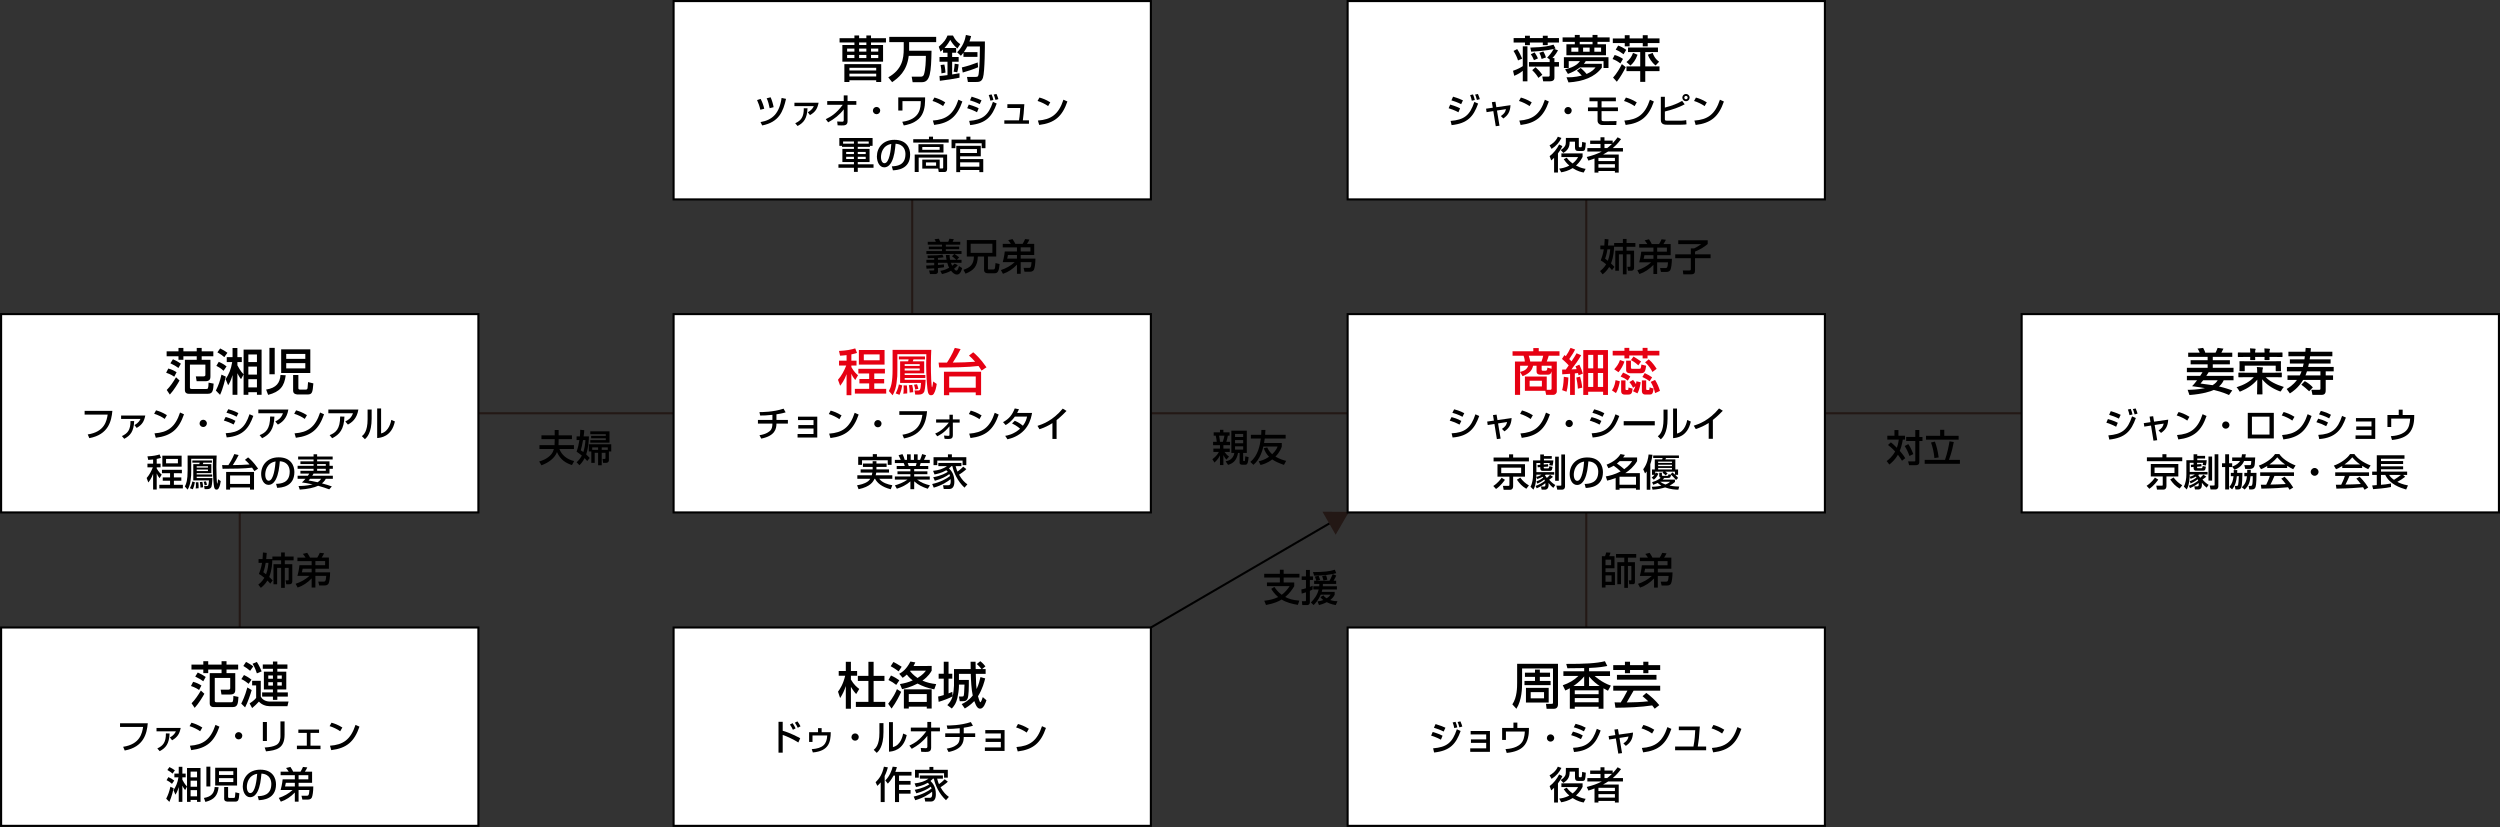 <?xml version="1.0" encoding="utf-8"?>
<!-- Generator: Adobe Illustrator 15.0.0, SVG Export Plug-In . SVG Version: 6.00 Build 0)  -->
<!DOCTYPE svg PUBLIC "-//W3C//DTD SVG 1.1//EN" "http://www.w3.org/Graphics/SVG/1.1/DTD/svg11.dtd">
<svg version="1.1" id="レイヤー_1" xmlns="http://www.w3.org/2000/svg" xmlns:xlink="http://www.w3.org/1999/xlink" x="0px"
	 y="0px" width="599.781px" height="198.407px" viewBox="0 0 599.781 198.407" enable-background="new 0 0 599.781 198.407"
	 xml:space="preserve">
<rect x="0" y="0" width="599.781" height="198.407" fill="#333333" stroke="none"/>
<line fill="none" stroke="#231815" stroke-width="0.5" stroke-miterlimit="10" x1="114.399" y1="99.147" x2="161.603" y2="99.147"/>
<line fill="none" stroke="#231815" stroke-width="0.5" stroke-miterlimit="10" x1="437.818" y1="99.147" x2="485.021" y2="99.147"/>
<line fill="none" stroke="#231815" stroke-width="0.5" stroke-miterlimit="10" x1="276.108" y1="99.147" x2="323.312" y2="99.147"/>
<line fill="none" stroke="#231815" stroke-width="0.5" stroke-miterlimit="10" x1="218.855" y1="47.765" x2="218.855" y2="75.373"/>
<line fill="none" stroke="#231815" stroke-width="0.5" stroke-miterlimit="10" x1="380.564" y1="47.765" x2="380.564" y2="75.373"/>
<line fill="none" stroke="#231815" stroke-width="0.5" stroke-miterlimit="10" x1="57.519" y1="122.938" x2="57.519" y2="150.545"/>
<line fill="none" stroke="#231815" stroke-width="0.5" stroke-miterlimit="10" x1="380.564" y1="122.938" x2="380.564" y2="150.545"/>
<line fill="none" stroke="#000000" stroke-width="0.5" stroke-miterlimit="10" x1="276.108" y1="150.547" x2="323.312" y2="123.029"/>
<polygon fill="#231815" points="317.276,122.771 323.634,122.793 320.436,128.29 "/>
<rect x="161.603" y="75.356" fill="#FFFFFF" stroke="#000000" stroke-width="0.5" stroke-miterlimit="10" width="114.506" height="47.581"/>
<rect x="485.021" y="75.356" fill="#FFFFFF" stroke="#000000" stroke-width="0.5" stroke-miterlimit="10" width="114.506" height="47.581"/>
<rect x="323.312" y="75.356" fill="#FFFFFF" stroke="#000000" stroke-width="0.5" stroke-miterlimit="10" width="114.506" height="47.581"/>
<rect x="161.603" y="0.258" fill="#FFFFFF" stroke="#000000" stroke-width="0.5" stroke-miterlimit="10" width="114.506" height="47.581"/>
<rect x="323.312" y="0.258" fill="#FFFFFF" stroke="#000000" stroke-width="0.5" stroke-miterlimit="10" width="114.506" height="47.581"/>
<rect x="0.266" y="150.547" fill="#FFFFFF" stroke="#000000" stroke-width="0.5" stroke-miterlimit="10" width="114.506" height="47.58"/>
<rect x="323.312" y="150.547" fill="#FFFFFF" stroke="#000000" stroke-width="0.5" stroke-miterlimit="10" width="114.506" height="47.58"/>
<rect x="0.266" y="75.356" fill="#FFFFFF" stroke="#000000" stroke-width="0.5" stroke-miterlimit="10" width="114.506" height="47.581"/>
<rect x="161.603" y="150.547" fill="#FFFFFF" stroke="#000000" stroke-width="0.5" stroke-miterlimit="10" width="114.506" height="47.58"/>
<g>
	<path fill="#E60012" d="M203.102,85.201c-0.827,0.096-1.151,0.108-1.559,0.132l-0.252-1.14c1.919-0.084,3.022-0.348,3.886-0.611
		l0.432,1.092c-0.3,0.096-0.552,0.18-1.355,0.348v1.511h1.235v1.163h-1.235v0.372c0.647,1.176,1.296,1.715,1.596,1.955l-0.66,1.151
		c-0.42-0.504-0.684-0.899-0.936-1.511v5.145h-1.151v-5.037c-0.563,1.547-1.199,2.339-1.535,2.771l-0.527-1.427
		c0.875-0.996,1.499-2.184,1.979-3.419h-1.727v-1.163h1.811v-1.332H203.102z M212.301,88.487v1.104h-2.555v1.331h2.375v1.056h-2.375
		v1.319h2.866v1.14h-7.52v-1.14h3.43v-1.319h-2.338v-1.056h2.338v-1.331h-2.59v-1.104H212.301z M212.217,83.966v3.514h-6.165v-3.514
		H212.217z M207.239,85.021v1.415h3.79v-1.415H207.239z"/>
	<path fill="#E60012" d="M214.143,83.93h9.282c-0.036,0.828-0.096,1.943-0.096,3.646c0,2.099,0.12,5.349,0.276,5.349
		c0.096,0,0.252-1.188,0.275-1.403l0.852,0.588c-0.107,0.768-0.288,1.667-0.672,2.303c-0.168,0.288-0.348,0.408-0.695,0.408
		c-0.229,0-0.504-0.049-0.684-0.552c-0.275-0.744-0.48-4.546-0.48-6.645c0-0.492,0.024-1.883,0.037-2.65h-6.944v3.706
		c0,1.379,0,1.763-0.204,3.237c-0.12,0.912-0.384,1.979-0.936,2.915l-0.899-1.008c0.492-0.899,0.888-2.063,0.888-5.145V83.93z
		 M216.457,92.469c-0.107,0.648-0.3,1.512-0.659,2.255l-0.924-0.348c0.24-0.443,0.611-1.188,0.779-2.146L216.457,92.469z
		 M215.653,85.513h6.261v0.708h-2.759c-0.023,0.072-0.144,0.396-0.168,0.468h2.735v2.878h-4.678v0.408h4.953v0.72h-4.953v0.432
		h5.025c0,0.084-0.072,2.039-0.301,2.759c-0.071,0.216-0.348,0.779-1.307,0.779h-0.888l-0.168-0.983h0.815
		c0.516,0,0.624-0.12,0.744-1.812h-5.014v-5.181h1.919c0.084-0.324,0.084-0.36,0.12-0.468h-2.339v-0.708H215.653z M217.572,92.469
		c0.072,0.552,0.108,1.416,0.084,1.919l-0.947,0.072c0.048-0.264,0.096-0.527,0.096-1.115c0-0.42-0.023-0.672-0.036-0.876H217.572z
		 M217.045,87.36v0.432h3.598V87.36H217.045z M217.045,88.403v0.492h3.598v-0.492H217.045z M218.855,92.35
		c0.156,0.647,0.192,0.995,0.252,1.738l-0.863,0.097c0-0.492-0.084-1.283-0.192-1.775L218.855,92.35z M220.007,92.193
		c0.132,0.324,0.252,0.756,0.323,1.092l-0.755,0.18c-0.036-0.216-0.12-0.672-0.288-1.164L220.007,92.193z"/>
	<path fill="#E60012" d="M225.183,86.988c0.252,0,1.403,0.012,2.003,0.012c0.324-0.479,1.319-2.063,1.883-3.538l1.392,0.3
		c-0.552,1.115-1.188,2.195-1.871,3.227c2.015-0.036,3.599-0.061,5.36-0.204c-0.684-0.779-1.078-1.127-1.475-1.475l1.008-0.792
		c0.623,0.516,1.667,1.427,3.189,3.598l-1.188,0.792c-0.18-0.3-0.371-0.611-0.73-1.104c-2.566,0.312-6.141,0.359-9.439,0.359
		L225.183,86.988z M235.377,89.183v5.638h-1.283v-0.672h-6.369v0.672h-1.259v-5.638H235.377z M227.725,90.311v2.71h6.369v-2.71
		H227.725z"/>
</g>
<g>
	<path d="M186.279,100.752h2.746v0.873h-2.746c0,1.275-0.36,2.946-3.644,3.602l-0.428-0.814c1.662-0.252,2.385-0.873,2.661-1.184
		c0.269-0.311,0.445-0.797,0.445-1.604h-3.476v-0.873h3.476v-1.227c-1.402,0.135-2.049,0.177-2.938,0.168l-0.176-0.823
		c0.545,0,3.307,0.008,5.784-0.823l0.503,0.881c-0.839,0.269-1.83,0.411-2.208,0.47L186.279,100.752L186.279,100.752z"/>
	<path d="M196.073,99.963v5.004h-4.727v-0.84h3.828v-1.318h-3.66v-0.831h3.66v-1.192h-3.728v-0.822H196.073L196.073,99.963z"/>
	<path d="M201.376,100.567c-0.63-0.462-1.671-0.974-2.536-1.234l0.454-0.823c0.738,0.21,1.469,0.454,2.603,1.15L201.376,100.567z
		 M198.924,104.036c3.14-0.229,4.962-1.438,6.129-5.004l0.948,0.428c-1.233,3.584-3.047,5.172-6.766,5.633L198.924,104.036z"/>
	<path d="M211.488,101.642c0,0.487-0.386,0.874-0.873,0.874c-0.487,0-0.882-0.387-0.873-0.874c0-0.485,0.395-0.872,0.873-0.872
		C211.093,100.77,211.488,101.155,211.488,101.642z"/>
	<path d="M222.415,98.645c-0.219,2.443-0.949,5.691-5.532,6.54l-0.378-0.89c4.072-0.621,4.541-3.274,4.785-4.76h-5.532v-0.89
		H222.415z"/>
	<path d="M224.358,104.018c1.486-0.579,2.746-1.922,3.275-2.637h-3.049v-0.764h3.199v-1.125h0.814v1.125h1.637v0.764h-1.637v2.965
		c0,0.806-0.326,0.973-1.166,0.973c-0.094,0-0.387-0.008-0.814-0.041l-0.135-0.789c0.293,0.033,0.688,0.075,0.982,0.075
		c0.303,0,0.318-0.101,0.318-0.218v-2.057c-1.225,1.553-2.469,2.155-2.922,2.383L224.358,104.018z"/>
	<path d="M234.976,100.567c-0.629-0.462-1.67-0.974-2.535-1.234l0.453-0.823c0.738,0.21,1.469,0.454,2.602,1.15L234.976,100.567z
		 M232.524,104.036c3.139-0.229,4.961-1.438,6.129-5.004l0.947,0.428c-1.234,3.584-3.047,5.172-6.766,5.633L232.524,104.036z"/>
	<path d="M243.46,100.945c0.336,0.144,1.066,0.453,1.947,1.19c0.73-0.938,0.914-1.787,0.998-2.189h-2.93
		c-0.898,1.26-1.797,1.797-2.207,2.031l-0.629-0.705c1.459-0.766,2.232-1.78,2.811-3.282l1.018,0.192
		c-0.109,0.244-0.193,0.437-0.445,0.89h3.576c-0.219,1.302-0.932,5.171-5.895,6.322l-0.545-0.831
		c0.621-0.102,1.98-0.327,3.576-1.713c-0.855-0.738-1.553-1.074-1.93-1.26L243.46,100.945z"/>
	<path d="M253.487,105.311h-0.998v-3.803c-0.957,0.638-2.016,1.107-3.105,1.469l-0.479-0.807c1.133-0.369,3.625-1.191,6.061-4.138
		l0.906,0.554c-0.326,0.336-1.217,1.276-2.385,2.208V105.311L253.487,105.311z"/>
</g>
<g>
	<path fill="#E60012" d="M371.083,93.524h0.815c0.265,0,0.349-0.156,0.349-0.349v-4.077c-0.218,0.791-0.588,0.791-1.031,0.791
		h-1.523c-0.372,0-1.056,0-1.056-0.803v-1.344h-0.827c-0.252,1.067-0.792,1.823-2.52,2.507l-0.601-0.996v5.481h-1.233v-8h2.373
		c-0.047-0.695-0.228-1.163-0.3-1.391h-2.649v-1.079h4.977V83.51h1.309v0.756h4.978v1.079h-2.591
		c-0.061,0.228-0.204,0.72-0.469,1.391h2.412v7.185c0,0.479-0.434,0.815-0.841,0.815h-1.715l-0.204-0.983h-4.893v-3.418h5.24V93.524
		L371.083,93.524z M364.69,87.743v1.487c1.151-0.288,1.619-0.647,1.955-1.487H364.69z M366.766,85.345
		c0.216,0.647,0.265,0.863,0.36,1.391h2.697c0.252-0.623,0.372-1.211,0.407-1.391H366.766z M366.981,91.341v1.38h2.938v-1.38
		H366.981z M372.248,88.463v-0.72h-2.388v0.936c0,0.168,0.106,0.264,0.252,0.264h0.589c0.383,0,0.49-0.096,0.539-0.743
		L372.248,88.463z"/>
	<path fill="#E60012" d="M374.772,88.667c0.42,0,0.575,0,0.888-0.013c0.106-0.132,0.588-0.839,0.694-0.995
		c-0.144-0.156-0.923-0.983-1.619-1.547l0.589-0.924c0.18,0.132,0.229,0.168,0.336,0.252c0.563-0.863,0.731-1.127,1.127-1.979
		l1.104,0.396c-0.299,0.611-0.527,0.995-1.414,2.291c0.359,0.348,0.467,0.455,0.551,0.539c0.695-1.007,0.936-1.427,1.211-1.931
		l1.104,0.468c-0.67,1.188-1.485,2.303-2.325,3.395c0.181-0.013,1.043-0.049,1.235-0.061c-0.098-0.239-0.145-0.359-0.276-0.672
		l0.937-0.396c0.336,0.684,0.623,1.428,0.828,2.147l-1.021,0.396c-0.048-0.192-0.062-0.252-0.146-0.54
		c-0.228,0.036-0.467,0.061-0.755,0.084v5.169h-1.14v-5.073c-0.264,0.024-1.727,0.12-1.883,0.132L374.772,88.667z M376.271,90.562
		c-0.023,0.804-0.119,2.314-0.443,3.418l-1.055-0.384c0.119-0.407,0.336-1.151,0.407-3.202L376.271,90.562z M379.078,90.357
		c0.155,0.492,0.443,1.667,0.516,2.651l-1.043,0.239c-0.023-0.791-0.252-2.135-0.371-2.662L379.078,90.357z M379.845,83.978h5.926
		v10.77h-1.164V93.98h-3.586v0.768h-1.176V83.978z M381.021,85.141v3.227h1.223v-3.227H381.021z M381.021,89.482v3.346h1.223v-3.346
		H381.021z M383.347,85.141v3.227h1.26v-3.227H383.347z M383.347,89.482v3.346h1.26v-3.346H383.347z"/>
	<path fill="#E60012" d="M388.619,91.474c-0.06,0.396-0.312,1.822-0.936,2.83l-0.973-0.66c0.229-0.3,0.672-0.911,0.889-2.446
		L388.619,91.474z M389.722,83.462h1.164v0.707h3.201v-0.707h1.176v0.707h2.843v1.115h-2.843v0.708h-1.176v-0.708h-3.201v0.708
		h-1.164v-0.708h-2.818v-1.115h2.818V83.462z M389.722,86.748c-0.275,0.875-0.84,1.871-1.428,2.555l-1.02-0.708
		c0.646-0.72,1.057-1.295,1.38-2.219L389.722,86.748z M389.398,89.387c0.396,0.155,1.15,0.503,1.729,0.947l-0.601,0.983
		c-0.659-0.504-1.058-0.72-1.716-0.983L389.398,89.387z M389.974,91.27v2.063c0,0.096,0.023,0.24,0.229,0.24h0.229
		c0.24,0,0.24-0.061,0.252-0.6l0.995,0.252c-0.085,0.827-0.144,1.438-0.995,1.438h-0.973c-0.264,0-0.778-0.107-0.778-0.852V91.27
		H389.974z M391.281,86.532v1.643c0,0.276,0.156,0.312,0.35,0.312h1.582c0.443,0,0.455-0.096,0.576-1.031l1.15,0.288
		c-0.182,1.415-0.406,1.799-1.296,1.799h-2.578c-0.384,0-0.937-0.12-0.937-0.743v-2.267L391.281,86.532L391.281,86.532z
		 M391.785,91.138c0.133,0.155,0.385,0.479,0.709,1.007c0.047-0.252,0.071-0.432,0.106-0.671l1.021,0.239
		c-0.037,0.3-0.217,1.644-0.779,2.663l-1.057-0.517c0.385-0.6,0.528-1.091,0.563-1.187l-0.563,0.371
		c-0.322-0.72-0.684-1.151-0.875-1.379L391.785,91.138z M391.894,85.536c0.659,0.396,1.055,0.647,1.822,1.188l-0.659,0.924
		c-0.911-0.828-1.476-1.104-1.774-1.26L391.894,85.536z M394.939,91.27v1.955c0,0.18,0.023,0.348,0.229,0.348h0.313
		c0.18,0,0.275-0.061,0.275-0.636l0.959,0.288c-0.131,1.307-0.42,1.438-0.959,1.438h-0.971c-0.66,0-0.878-0.396-0.878-0.839V91.27
		H394.939z M394.591,89.506c0.793,0.384,1.236,0.636,1.775,1.02l-0.601,0.948c-0.479-0.384-0.897-0.636-1.738-1.032L394.591,89.506z
		 M395.552,86.208c0.959,0.779,1.666,1.919,1.895,2.278l-1.008,0.756c-0.203-0.42-0.791-1.523-1.764-2.303L395.552,86.208z
		 M397.074,91.149c0.528,0.875,0.84,1.56,1.176,2.627l-1.176,0.539c-0.191-0.995-0.6-1.955-1.056-2.698L397.074,91.149z"/>
</g>
<g>
	<path d="M350.158,101.87c-1.101-0.547-1.125-0.563-2.353-0.957l0.438-0.849c0.401,0.101,1.442,0.394,2.35,0.923L350.158,101.87z
		 M348.259,103.959c3.166-0.16,4.644-1.293,5.709-4.56l0.916,0.403c-1.024,2.871-2.461,4.854-6.389,5.162L348.259,103.959z
		 M350.871,99.997c-1.023-0.571-2.166-0.89-2.435-0.965l0.437-0.831c0.285,0.075,1.359,0.335,2.426,0.932L350.871,99.997z"/>
	<path d="M358.188,99.577l0.856-0.101l0.219,1.31l3.391-0.486c-0.084,1.629-0.654,2.459-1.721,3.189l-0.596-0.588
		c0.813-0.554,1.065-0.906,1.233-1.654l-2.166,0.338l0.612,3.644l-0.896,0.117l-0.589-3.628l-1.612,0.253l-0.125-0.831l1.61-0.235
		L358.188,99.577z"/>
	<path d="M367.226,100.525c-0.63-0.461-1.671-0.974-2.535-1.233l0.453-0.823c0.738,0.21,1.469,0.453,2.604,1.15L367.226,100.525z
		 M364.774,103.993c3.14-0.227,4.961-1.436,6.128-5.003l0.949,0.428c-1.234,3.585-3.049,5.171-6.768,5.634L364.774,103.993z"/>
	<path d="M377.339,101.601c0,0.485-0.387,0.872-0.875,0.872c-0.486,0-0.881-0.387-0.873-0.872c0-0.487,0.396-0.873,0.873-0.873
		C376.943,100.728,377.339,101.113,377.339,101.601z"/>
	<path d="M383.757,101.87c-1.1-0.547-1.125-0.563-2.352-0.957l0.438-0.849c0.402,0.101,1.443,0.394,2.351,0.923L383.757,101.87z
		 M381.859,103.959c3.165-0.16,4.643-1.293,5.709-4.56l0.915,0.403c-1.024,2.871-2.46,4.854-6.389,5.162L381.859,103.959z
		 M384.471,99.997c-1.024-0.571-2.166-0.89-2.435-0.965l0.436-0.831c0.285,0.075,1.361,0.335,2.428,0.932L384.471,99.997z"/>
	<path d="M397.001,101.038v1.017h-7.455v-1.017H397.001z"/>
	<path d="M400.069,100.417c0,3.525-1.19,4.602-1.61,4.979l-0.73-0.729c0.387-0.313,1.369-1.076,1.369-4.063v-2.335h0.973
		L400.069,100.417L400.069,100.417z M402.337,104.01c1.931-0.463,2.367-2.821,2.451-3.25l0.855,0.369
		c-0.771,3.695-3.45,3.922-4.248,3.988v-7.103h0.939v5.995H402.337z"/>
	<path d="M410.938,105.269h-1v-3.804c-0.957,0.639-2.015,1.109-3.104,1.471l-0.479-0.807c1.133-0.369,3.627-1.192,6.062-4.139
		l0.908,0.554c-0.328,0.336-1.22,1.276-2.386,2.208V105.269z"/>
</g>
<g>
	<path d="M41.801,90.382c-0.3-0.216-0.839-0.588-1.942-0.959l0.516-1.008c0.815,0.204,1.451,0.54,1.99,0.888L41.801,90.382z
		 M47.198,86.328v-0.863h-3.202v0.863H42.82v-0.863h-2.842v-1.176h2.842v-0.815h1.176v0.815h3.202v-0.815h1.188v0.815h2.794v1.176
		h-2.794v0.863h2.099v3.958c0,0.456-0.024,1.176-1.212,1.176h-2.099l-0.191-1.164h1.883c0.396,0,0.407-0.288,0.407-0.348v-2.471
		h-3.705v5.529c0,0.312,0.312,0.312,0.396,0.312h3.526c0.384,0,0.516-0.048,0.551-1.523l1.212,0.24
		c-0.108,1.571-0.168,2.435-1.355,2.435h-4.642c-0.336,0-0.899-0.132-0.899-0.888v-7.256H47.198z M40.002,93.561
		c0.863-0.863,1.595-1.967,2.23-3.047l0.84,0.768c-0.312,0.588-1.355,2.351-2.326,3.383L40.002,93.561z M42.809,88.283
		c-0.552-0.408-1.008-0.684-1.931-1.127l0.611-0.972c0.827,0.372,1.199,0.588,1.907,1.067L42.809,88.283z"/>
	<path d="M54.173,90.358c-0.108,0.479-0.684,2.938-1.379,4.365l-1.008-1.02c0.672-1.343,0.972-2.242,1.344-3.826L54.173,90.358z
		 M52.481,86.808c0.792,0.336,1.319,0.66,1.871,1.104l-0.72,1.044c-0.623-0.563-0.983-0.804-1.727-1.176L52.481,86.808z
		 M52.817,83.594c0.731,0.372,1.151,0.6,1.739,1.043l-0.743,1.044c-0.384-0.348-0.828-0.684-1.655-1.151L52.817,83.594z
		 M54.125,90.97c0.768-1.176,1.283-2.243,1.583-4.102H54.4V85.68h1.392v-2.183h1.163v2.183h1.056v1.188h-1.056v0.779
		c0.156,0.3,0.731,1.415,1.487,2.159v-5.925h4.317v10.842h-1.115V94.1h-2.063v0.624h-1.14v-4.905L57.83,90.97
		c-0.384-0.468-0.672-1.02-0.876-1.427v5.181h-1.163v-4.737c-0.432,1.476-0.852,2.123-1.056,2.435L54.125,90.97z M59.582,85.033
		v1.835h2.063v-1.835H59.582z M59.582,87.947v1.931h2.063v-1.931H59.582z M59.582,90.97v1.979h2.063V90.97H59.582z"/>
	<path d="M68.548,90.034c-0.336,2.639-1.344,3.958-4.222,4.701l-0.48-1.271c2.495-0.396,3.322-1.655,3.442-3.503L68.548,90.034z
		 M64.638,89.794v-6.332h1.271v6.332H64.638z M67.456,83.81h6.992v5.685h-6.992V83.81z M68.667,84.913v1.188h4.582v-1.188H68.667z
		 M68.667,87.12v1.271h4.582V87.12H68.667z M71.582,89.962v3.179c0,0.24,0.18,0.324,0.372,0.324h1.451
		c0.335,0,0.359-0.265,0.384-0.408c0.023-0.216,0.107-1.151,0.119-1.392l1.271,0.313c-0.168,2.314-0.336,2.662-1.439,2.662h-2.219
		c-0.228,0-1.199,0-1.199-0.899v-3.778L71.582,89.962L71.582,89.962z"/>
</g>
<g>
	<path d="M26.958,98.578c-0.219,2.443-0.948,5.691-5.532,6.54l-0.378-0.89c4.071-0.622,4.542-3.274,4.785-4.76h-5.532v-0.891
		L26.958,98.578L26.958,98.578z"/>
	<path d="M34.854,99.694c-0.294,1.444-0.764,2.208-2.065,2.973l-0.528-0.688c1.04-0.563,1.31-1.191,1.436-1.471h-4.643v-0.813
		L34.854,99.694L34.854,99.694z M29.246,104.614c1.402-0.638,2.082-1.511,2.057-3.602l0.891,0.017
		c-0.109,2.46-0.891,3.459-2.385,4.248L29.246,104.614z"/>
	<path d="M39.519,100.5c-0.63-0.461-1.671-0.975-2.535-1.233l0.453-0.823c0.738,0.21,1.469,0.453,2.603,1.15L39.519,100.5z
		 M37.067,103.967c3.14-0.227,4.961-1.436,6.128-5.002l0.949,0.428c-1.234,3.585-3.048,5.171-6.767,5.634L37.067,103.967z"/>
	<path d="M49.631,101.575c0,0.486-0.386,0.873-0.873,0.873c-0.486,0-0.882-0.387-0.873-0.873c0-0.486,0.395-0.873,0.873-0.873
		S49.631,101.088,49.631,101.575z"/>
	<path d="M56.05,101.844c-1.1-0.545-1.125-0.563-2.351-0.957l0.437-0.848c0.403,0.101,1.444,0.395,2.351,0.924L56.05,101.844z
		 M54.152,103.935c3.165-0.159,4.643-1.293,5.709-4.56l0.915,0.403c-1.024,2.871-2.46,4.854-6.389,5.164L54.152,103.935z
		 M56.764,99.972c-1.024-0.571-2.166-0.89-2.435-0.966l0.437-0.831c0.285,0.076,1.359,0.336,2.426,0.932L56.764,99.972z"/>
	<path d="M69.177,98.259c-0.361,2.268-1.638,3.14-2.511,3.603l-0.63-0.757c0.563-0.251,1.402-0.696,1.848-1.955h-5.91v-0.891H69.177
		z M62.284,104.396c1.494-0.58,2.51-1.494,2.526-4.467l1.024,0.024c-0.092,3.014-1.158,4.314-2.947,5.18L62.284,104.396z"/>
	<path d="M73.118,100.5c-0.629-0.461-1.67-0.975-2.535-1.233l0.453-0.823c0.739,0.21,1.47,0.453,2.603,1.15L73.118,100.5z
		 M70.667,103.967c3.14-0.227,4.962-1.436,6.129-5.002l0.948,0.428c-1.234,3.585-3.047,5.171-6.767,5.634L70.667,103.967z"/>
	<path d="M85.977,98.259c-0.361,2.268-1.638,3.14-2.51,3.603l-0.63-0.757c0.563-0.251,1.401-0.696,1.847-1.955h-5.91v-0.891H85.977z
		 M79.084,104.396c1.494-0.58,2.51-1.494,2.526-4.467l1.024,0.024c-0.092,3.014-1.158,4.314-2.946,5.18L79.084,104.396z"/>
	<path d="M89.163,100.392c0,3.526-1.192,4.601-1.612,4.979l-0.73-0.73c0.387-0.311,1.369-1.074,1.369-4.063v-2.334h0.974
		L89.163,100.392L89.163,100.392z M91.43,103.985c1.931-0.463,2.367-2.82,2.451-3.25l0.856,0.369
		c-0.772,3.693-3.45,3.922-4.248,3.988V97.99h0.94L91.43,103.985L91.43,103.985z"/>
</g>
<g>
	<path d="M47.759,165.542c-0.3-0.215-0.839-0.588-1.942-0.959l0.516-1.008c0.815,0.204,1.451,0.541,1.99,0.889L47.759,165.542z
		 M53.156,161.488v-0.862h-3.202v0.862h-1.176v-0.862h-2.842v-1.176h2.842v-0.816h1.176v0.816h3.202v-0.816h1.188v0.816h2.794v1.176
		h-2.794v0.862h2.099v3.958c0,0.456-0.024,1.176-1.212,1.176h-2.099l-0.191-1.164h1.883c0.396,0,0.407-0.287,0.407-0.348v-2.471
		h-3.705v5.529c0,0.312,0.312,0.312,0.396,0.312h3.526c0.384,0,0.516-0.048,0.551-1.522l1.212,0.239
		c-0.108,1.571-0.168,2.435-1.355,2.435h-4.642c-0.336,0-0.899-0.131-0.899-0.887v-7.257H53.156z M45.96,168.721
		c0.863-0.863,1.595-1.967,2.23-3.047l0.84,0.768c-0.312,0.588-1.355,2.352-2.326,3.383L45.96,168.721z M48.767,163.443
		c-0.552-0.407-1.008-0.685-1.931-1.127l0.611-0.972c0.827,0.371,1.199,0.588,1.907,1.066L48.767,163.443z"/>
	<path d="M57.876,168.805c0.288-0.576,0.899-1.775,1.463-3.874l1.044,0.624c-0.288,1.031-0.96,2.998-1.583,4.16L57.876,168.805z
		 M59.651,164.055c-0.324-0.275-1.14-0.887-1.751-1.127l0.636-0.983c0.384,0.181,0.983,0.479,1.799,1.115L59.651,164.055z
		 M60.011,160.937c-0.396-0.358-1.115-0.888-1.631-1.163l0.647-0.973c0.324,0.156,1.188,0.625,1.728,1.093L60.011,160.937z
		 M62.565,167.113c0.492,1.093,1.859,1.199,2.111,1.199h4.545l-0.264,1.115H64.7c-0.924,0-1.979-0.384-2.578-1.115
		c-0.456,0.528-1.08,1.115-1.632,1.56l-0.611-1.115c0.24-0.155,1.031-0.635,1.571-1.307v-3.012h-0.96v-1.104h2.075V167.113z
		 M61.63,161.549c-0.096-0.288-0.491-1.523-1.043-2.303l1.031-0.445c0.611,0.937,0.947,1.752,1.15,2.268L61.63,161.549z
		 M66.535,159.415h2.423v1.043h-2.423v0.684h2.147v4.27h-2.147v0.695h2.519v1.008h-2.519v0.793h-1.056v-0.793h-2.59v-1.008h2.59
		v-0.695h-2.17v-4.27h2.17v-0.684h-2.435v-1.043h2.435v-0.709h1.056V159.415z M64.364,162.051v0.793h1.115v-0.793H64.364z
		 M64.364,163.67v0.815h1.115v-0.815H64.364z M66.535,162.051v0.793h1.067v-0.793H66.535z M66.535,163.67v0.815h1.067v-0.815H66.535
		z"/>
</g>
<g>
	<path d="M35.455,173.52c-0.219,2.443-0.948,5.691-5.533,6.539l-0.377-0.891c4.071-0.621,4.541-3.273,4.785-4.76h-5.532v-0.89
		L35.455,173.52L35.455,173.52z"/>
	<path d="M43.352,174.635c-0.294,1.443-0.765,2.209-2.065,2.973l-0.529-0.688c1.041-0.563,1.31-1.193,1.436-1.471H37.55v-0.814
		H43.352L43.352,174.635z M37.743,179.555c1.402-0.637,2.082-1.512,2.057-3.602l0.89,0.018c-0.108,2.459-0.89,3.459-2.384,4.248
		L37.743,179.555z"/>
	<path d="M48.016,175.441c-0.63-0.461-1.671-0.976-2.536-1.233l0.454-0.822c0.738,0.209,1.469,0.453,2.603,1.15L48.016,175.441z
		 M45.563,178.909c3.141-0.228,4.962-1.437,6.129-5.005l0.949,0.431c-1.234,3.584-3.048,5.17-6.767,5.633L45.563,178.909z"/>
	<path d="M58.128,176.516c0,0.486-0.386,0.873-0.873,0.873c-0.487,0-0.882-0.387-0.873-0.873c0-0.486,0.395-0.873,0.873-0.873
		S58.128,176.029,58.128,176.516z"/>
	<path d="M64.034,177.775H63.06v-4.56h0.974V177.775z M68.273,176.256c0,3.356-1.998,3.744-4.457,4.004l-0.311-0.922
		c1.217-0.076,2.023-0.219,2.754-0.588c0.973-0.496,1.023-1.73,1.023-2.049v-3.636h0.99L68.273,176.256L68.273,176.256z"/>
	<path d="M76.548,175.029v0.8h-2.057v3.063h2.401v0.838h-5.659v-0.838h2.376v-3.063h-2.031v-0.8H76.548z"/>
	<path d="M81.615,175.441c-0.63-0.461-1.671-0.976-2.535-1.233l0.453-0.822c0.738,0.209,1.469,0.453,2.603,1.15L81.615,175.441z
		 M79.164,178.909c3.139-0.228,4.961-1.437,6.128-5.005l0.948,0.431c-1.233,3.584-3.047,5.17-6.766,5.633L79.164,178.909z"/>
</g>
<g>
	<path d="M201.051,165.938c0.467-0.637,1.211-1.703,1.715-3.813h-1.547v-1.151h1.702v-2.195h1.224v2.195h1.487v1.151h-1.487v0.91
		c0.707,1.248,1.487,1.859,2.003,2.256l-0.743,1.224c-0.672-0.744-1.08-1.438-1.26-1.728v5.252h-1.224v-5.443
		c-0.372,1.115-0.755,1.953-1.367,2.878L201.051,165.938z M208.342,158.777h1.248v3.37h2.602v1.225h-2.602v5.012h2.794v1.225h-7.052
		v-1.225h3.01v-5.012h-2.53v-1.225h2.53V158.777z"/>
	<path d="M216.205,165.974c-0.385,0.862-1.128,2.397-2.303,4.019l-0.816-1.152c1.308-1.666,1.799-2.758,2.1-3.502L216.205,165.974z
		 M213.758,162.063c0.791,0.348,1.499,0.779,2.003,1.15l-0.743,1.104c-0.696-0.54-1.008-0.743-1.871-1.175L213.758,162.063z
		 M214.346,158.813c0.396,0.204,0.827,0.42,1.979,1.15l-0.731,1.104c-0.54-0.432-1.367-0.937-1.907-1.235L214.346,158.813z
		 M223.52,159.773v1.127c-0.203,0.358-0.756,1.367-2.219,2.388c1.08,0.479,2.135,0.707,3.299,0.84l-0.455,1.258
		c-1.645-0.311-2.844-0.768-4.006-1.391c-1.68,0.875-3.07,1.199-3.719,1.344l-0.516-1.225c1.08-0.18,2.027-0.419,3.07-0.875
		c-0.852-0.646-1.247-1.176-1.415-1.402c-0.432,0.396-0.72,0.588-0.995,0.779l-0.828-0.96c0.744-0.42,1.703-1.044,2.688-2.95
		l1.174,0.217c-0.107,0.264-0.191,0.432-0.419,0.852L223.52,159.773L223.52,159.773z M223.52,169.991h-1.174v-0.455h-4.318v0.455
		h-1.176v-4.604h6.668V169.991L223.52,169.991z M218.027,166.514v1.895h4.318v-1.895H218.027z M218.424,160.9
		c-0.037,0.048-0.049,0.06-0.084,0.108c0.239,0.3,0.779,0.971,1.787,1.654c1.234-0.744,1.75-1.416,2.014-1.764L218.424,160.9
		L218.424,160.9z"/>
	<path d="M227.27,169.165c0.406-0.433,0.971-1.045,1.27-2.1c-0.658,0.407-2.387,1.043-3.346,1.318l-0.131-1.271
		c0.348-0.072,0.6-0.119,1.355-0.359v-3.935h-1.225v-1.188h1.225v-2.877h1.15v2.877h0.9v1.188h-0.9v3.538
		c0.553-0.204,0.695-0.275,0.9-0.372l0.084,1.031c0.215-0.827,0.322-2.22,0.322-2.519v-3.971h4.006
		c-0.023-1.283-0.023-1.427-0.023-1.773h1.188c0,0.252,0.023,1.438,0.035,1.773h1.393c-0.324-0.432-0.457-0.611-1.127-1.223
		l0.838-0.672c0.588,0.432,1.057,1.02,1.225,1.234l-0.805,0.659h0.863v1.151h-2.361c0.072,2.591,0.084,2.879,0.191,3.634
		c0.539-1.14,0.768-2.136,0.924-2.866l1.139,0.313c-0.18,0.72-0.646,2.578-1.727,4.281c0.084,0.301,0.396,1.439,0.564,1.439
		c0.18,0,0.49-0.912,0.586-1.234l0.877,0.756c-0.18,0.551-0.648,2.015-1.488,2.015c-0.455,0-0.875-0.216-1.428-1.812
		c-0.994,1.02-1.738,1.463-2.277,1.774l-0.744-1.056c0.623-0.289,1.654-0.791,2.65-2.051c-0.324-1.463-0.432-3.658-0.467-5.193
		h-2.844v1.451h2.375c0,1.822,0,3.851-0.324,4.521c-0.287,0.576-0.646,0.576-1.15,0.576h-0.707l-0.193-1.115h0.779
		c0.217,0,0.301-0.048,0.35-0.155c0.107-0.275,0.131-0.899,0.203-2.711h-1.332v0.467c0,0.672-0.191,1.969-0.383,2.771
		c-0.301,1.248-0.66,1.739-1.32,2.507L227.27,169.165z"/>
</g>
<g>
	<path d="M187.78,173.167v2.149c1.864,0.528,3.753,1.554,4.198,1.797l-0.445,1.017c-1.083-0.697-2.712-1.469-3.753-1.813v4.265
		h-1.007v-7.412h1.007V173.167z M190.224,175.083c-0.169-0.379-0.337-0.697-0.706-1.262l0.639-0.326
		c0.344,0.512,0.521,0.822,0.713,1.25L190.224,175.083z M191.391,174.604c-0.186-0.412-0.454-0.882-0.688-1.227l0.604-0.312
		c0.327,0.437,0.479,0.672,0.746,1.185L191.391,174.604z"/>
	<path d="M197.121,174.695v0.974h2.191c-0.025,2.377-0.488,4.525-4.299,4.854l-0.261-0.789c2.712-0.193,3.61-1.201,3.711-3.291
		h-3.534v1.563h-0.814v-2.334h2.141v-0.975L197.121,174.695L197.121,174.695z"/>
	<path d="M206.024,176.827c0,0.487-0.386,0.873-0.874,0.873c-0.486,0-0.881-0.386-0.872-0.873c0-0.486,0.394-0.873,0.872-0.873
		S206.024,176.34,206.024,176.827z"/>
	<path d="M211.956,175.644c0,3.526-1.192,4.603-1.612,4.979l-0.73-0.73c0.387-0.311,1.369-1.074,1.369-4.063v-2.336h0.974
		L211.956,175.644L211.956,175.644z M214.223,179.237c1.932-0.462,2.367-2.82,2.451-3.249l0.857,0.369
		c-0.773,3.694-3.451,3.921-4.249,3.988v-7.103h0.94L214.223,179.237L214.223,179.237z"/>
	<path d="M218.165,178.885c1.259-0.588,2.493-1.326,4.071-3.434h-3.719v-0.898h3.963v-1.36h0.914v1.36h2.107v0.898h-2.107v3.938
		c0,1.007-0.746,1.007-1.443,1.007c-0.428,0-0.714-0.017-0.94-0.033l-0.108-0.915c0.352,0.025,0.805,0.051,1.191,0.051
		c0.102,0,0.387,0,0.387-0.328v-2.627c-0.991,1.31-2.301,2.324-3.736,3.105L218.165,178.885z"/>
	<path d="M231.216,175.938h2.745v0.874h-2.745c0,1.274-0.36,2.946-3.644,3.601l-0.428-0.813c1.662-0.251,2.384-0.872,2.661-1.185
		c0.269-0.311,0.444-0.797,0.444-1.603h-3.475v-0.874h3.475v-1.227c-1.401,0.136-2.049,0.177-2.938,0.168l-0.177-0.822
		c0.546,0,3.308,0.009,5.784-0.822l0.504,0.881c-0.84,0.271-1.83,0.412-2.208,0.471v1.352H231.216z"/>
	<path d="M241.01,175.148v5.003h-4.727v-0.839h3.828v-1.317h-3.66v-0.832h3.66v-1.191h-3.728v-0.822L241.01,175.148L241.01,175.148z
		"/>
	<path d="M246.312,175.752c-0.63-0.461-1.671-0.975-2.535-1.233l0.453-0.822c0.739,0.21,1.47,0.453,2.603,1.15L246.312,175.752z
		 M243.86,179.22c3.14-0.226,4.962-1.437,6.128-5.003l0.949,0.428c-1.234,3.585-3.047,5.172-6.767,5.634L243.86,179.22z"/>
</g>
<g>
	<path d="M362.994,16.98c1.297-0.443,1.92-0.839,2.34-1.115v-4.749h1.115v8.396h-1.115V16.98c-0.504,0.42-1.031,0.78-2.051,1.212
		L362.994,16.98z M364.194,14.498c-0.192-0.6-0.469-1.295-1.079-2.278l0.875-0.444c0.526,0.792,0.862,1.487,1.198,2.291
		L364.194,14.498z M367.037,8.573v0.563h3.104V8.573h1.176v0.563h2.699v1.067h-2.699v0.624h-1.176v-0.624h-3.104v0.624h-1.177
		v-0.624h-2.723V9.137h2.723V8.573H367.037z M372.925,13.935v0.959h1.092v1.08h-1.092v2.542c0,0.36,0,0.996-1.139,0.996h-1.562
		l-0.203-1.128h1.367c0.286,0,0.396-0.06,0.396-0.348v-2.063h-4.967v-1.08h4.967v-0.647l-0.613-0.42
		c0.445-0.455,1.009-1.055,1.584-2.074c-1.5,0.371-3.993,0.575-5.407,0.647l-0.205-0.983c3.455-0.072,4.797-0.468,5.563-0.708
		l0.492,0.924c-0.047,0.023-0.275,0.084-0.324,0.096l0.912,0.348c-0.156,0.3-0.539,0.983-1.344,1.859H372.925z M368.019,14.438
		c-0.168-0.48-0.516-1.092-0.754-1.428l0.91-0.432c0.133,0.192,0.625,0.972,0.793,1.439L368.019,14.438z M369.076,18.684
		c-0.229-0.407-0.554-0.936-1.478-1.858l0.805-0.696c0.455,0.408,1.056,0.996,1.619,1.812L369.076,18.684z M369.854,14.15
		c-0.119-0.54-0.301-1.02-0.539-1.487l0.959-0.312c0.062,0.12,0.408,0.707,0.623,1.427L369.854,14.15z"/>
	<path d="M374.886,8.969h2.928V8.382H379v0.587h3.07V8.382h1.188v0.587h2.916v1.08h-2.916v0.575h2.039v2.639h-9.498v-2.639h2.017
		v-0.575h-2.928L374.886,8.969L374.886,8.969z M379.216,16.31c0.756,0.611,1.271,1.247,1.438,1.438
		c1.354-0.587,1.822-1.188,2.136-1.583h-3.73c-0.996,0.756-1.848,1.176-2.891,1.571l-0.685-1.104
		c2.472-0.563,3.228-1.511,3.574-1.967h-2.697v1.644h-1.163v-2.591h10.696v2.591h-1.188v-1.644h-4.27
		c-0.096,0.18-0.168,0.312-0.443,0.636h4.308v0.936c-1.691,2.267-4.464,3.31-8,3.538l-0.479-1.235
		c0.694,0.012,1.907,0.036,3.67-0.408c-0.673-0.768-0.937-0.971-1.177-1.163L379.216,16.31z M376.985,11.428v0.983h1.681v-0.983
		H376.985z M379,10.049v0.575h3.069v-0.575H379z M379.804,11.428v0.983h1.57v-0.983H379.804z M382.503,11.428v0.983h1.617v-0.983
		H382.503z"/>
	<path d="M387.378,13.19c0.719,0.192,1.535,0.601,2.002,0.948l-0.635,1.079c-0.648-0.492-1.104-0.768-1.871-1.056L387.378,13.19z
		 M389.8,8.441h1.164V9.22h3.154V8.441h1.188V9.22h2.83v1.115h-2.83v0.78h-1.188v-0.78h-3.154v0.78H389.8v-0.78h-2.865V9.221h2.865
		V8.441z M390.041,16.105c-0.396,0.827-1.379,2.578-2.146,3.502l-0.9-0.995c0.805-0.864,1.656-2.268,2.111-3.238L390.041,16.105z
		 M388.218,10.937c0.563,0.191,1.115,0.443,1.943,1.019l-0.66,1.068c-0.744-0.552-0.996-0.732-1.871-1.116L388.218,10.937z
		 M397.765,11.404v1.091h-3.047v3.442h3.418v1.127h-3.418v2.579h-1.211v-2.579h-3.299v-1.127h3.299v-3.442h-2.926v-1.091H397.765z
		 M392.871,13.131c-0.517,1.392-1.078,2.039-1.703,2.591l-0.959-0.84c0.744-0.552,1.26-1.308,1.571-2.183L392.871,13.131z
		 M397.201,15.709c-0.947-0.719-1.57-1.774-1.859-2.578l1.152-0.443c0.155,0.443,0.504,1.379,1.547,2.122L397.201,15.709z"/>
</g>
<g>
	<path d="M349.897,26.939c-0.981-0.537-1.998-0.865-2.353-0.975l0.377-0.873c0.127,0.034,1.513,0.429,2.369,0.898L349.897,26.939z
		 M348.024,29.012c3.175-0.261,4.617-1.268,5.69-4.567l0.908,0.403c-1.125,3.148-2.561,4.752-6.365,5.172L348.024,29.012z
		 M350.552,24.991c-0.891-0.445-1.688-0.722-2.342-0.915l0.401-0.882c1.269,0.378,1.896,0.663,2.367,0.882L350.552,24.991z
		 M353.104,24.16c-0.119-0.571-0.229-0.907-0.396-1.352l0.688-0.151c0.209,0.504,0.285,0.722,0.429,1.335L353.104,24.16z
		 M354.33,23.984c-0.193-0.757-0.353-1.101-0.437-1.285l0.681-0.15c0.233,0.486,0.395,1.04,0.452,1.242L354.33,23.984z"/>
	<path d="M357.919,24.512l0.854-0.101l0.22,1.31l3.393-0.486c-0.084,1.628-0.654,2.459-1.721,3.189l-0.599-0.587
		c0.813-0.555,1.065-0.907,1.233-1.654l-2.165,0.336l0.612,3.644l-0.897,0.117l-0.588-3.627l-1.611,0.252l-0.127-0.831l1.613-0.235
		L357.919,24.512z"/>
	<path d="M366.957,25.46c-0.629-0.461-1.67-0.974-2.535-1.233l0.455-0.823c0.737,0.21,1.469,0.453,2.602,1.15L366.957,25.46z
		 M364.505,28.928c3.141-0.227,4.963-1.436,6.129-5.004l0.949,0.429c-1.234,3.585-3.047,5.171-6.769,5.633L364.505,28.928z"/>
	<path d="M377.069,26.536c0,0.486-0.387,0.873-0.873,0.873c-0.485,0-0.881-0.387-0.872-0.873c0-0.487,0.395-0.873,0.872-0.873
		S377.069,26.048,377.069,26.536z"/>
	<path d="M387.669,23.396v0.897h-3.435v1.47h3.931v0.898h-3.931v1.956c0,0.336,0.033,0.453,0.529,0.453h1.269
		c0.284,0,1.534-0.025,1.797-0.025l-0.06,0.94h-3.334c-0.737,0-1.158-0.479-1.158-1.024v-2.3h-2.301v-0.898h2.301v-1.47h-1.946
		v-0.897H387.669z"/>
	<path d="M392.158,25.46c-0.632-0.461-1.673-0.974-2.535-1.233l0.453-0.823c0.737,0.21,1.469,0.453,2.602,1.15L392.158,25.46z
		 M389.707,28.928c3.139-0.227,4.961-1.436,6.127-5.004l0.949,0.429c-1.234,3.585-3.048,5.171-6.767,5.633L389.707,28.928z"/>
	<path d="M399.423,23.227v2.587c2.008-0.521,3.106-1.024,4.147-1.612l0.604,0.822c-1.535,0.807-2.67,1.184-4.752,1.729v1.813
		c0,0.235,0.043,0.378,0.404,0.378h3.616c0.328,0,0.8-0.059,1.101-0.126l0.067,1.008c-0.243,0.042-0.547,0.092-1.284,0.092h-3.408
		c-0.42,0-1.461,0-1.461-1.1v-5.592L399.423,23.227L399.423,23.227z M405.358,23.413c0,0.487-0.385,0.873-0.873,0.873
		c-0.479,0-0.873-0.386-0.873-0.873c0-0.487,0.396-0.873,0.873-0.873S405.358,22.925,405.358,23.413z M404.083,23.413
		c0,0.227,0.186,0.402,0.401,0.402c0.228,0,0.404-0.176,0.404-0.402c0-0.219-0.179-0.403-0.404-0.403
		C404.269,23.009,404.083,23.194,404.083,23.413z"/>
	<path d="M408.957,25.46c-0.629-0.461-1.67-0.974-2.535-1.233l0.455-0.823c0.737,0.21,1.469,0.453,2.602,1.15L408.957,25.46z
		 M406.505,28.928c3.141-0.227,4.963-1.436,6.129-5.004l0.949,0.429c-1.234,3.585-3.049,5.171-6.769,5.633L406.505,28.928z"/>
</g>
<g>
	<path d="M363.982,159.256h9.799v9.729c0,0.756-0.455,1.066-0.936,1.066h-1.799l-0.145-1.188h1.309c0.322,0,0.371-0.061,0.371-0.313
		v-8.168h-7.412v3.431c0,1.151-0.023,4.138-1.367,6.237l-0.971-1.067c1.149-1.632,1.149-4.198,1.149-5.134L363.982,159.256
		L363.982,159.256z M368.265,163.359v-0.972h-2.411v-1.008h2.411v-0.731h1.163v0.731h2.446v1.008h-2.446v0.972h2.579v1.021h-6.262
		v-1.021H368.265z M366.093,165.026h5.457v3.525h-5.457V165.026z M367.233,166.058v1.476h3.202v-1.476H367.233z"/>
	<path d="M376.619,165.122c-0.588,0.313-0.779,0.408-1.08,0.541l-0.61-1.261c1.463-0.504,2.649-1.163,3.754-2.229h-3.608v-1.129
		h4.987v-0.768c-0.946,0.023-3.011,0.036-4.028,0.049l-0.275-1.044c4.412,0.013,7.242-0.132,9.281-0.647l0.563,1.141
		c-0.636,0.132-1.979,0.396-4.365,0.479v0.791h5.025v1.129h-3.694c0.133,0.119,1.717,1.57,3.896,2.313l-0.694,1.235
		c-0.455-0.24-0.707-0.372-1.079-0.588v4.904h-1.163v-0.49h-5.721v0.49h-1.188V165.122L376.619,165.122z M380.061,164.583v-2.304
		c-0.972,1.235-2.375,2.171-2.578,2.304H380.061z M377.807,165.614v0.936h5.721v-0.936H377.807z M377.807,167.473v1.008h5.721
		v-1.008H377.807z M383.779,164.583c-0.6-0.408-1.488-1.021-2.543-2.268v2.268H383.779z"/>
	<path d="M389.841,158.766h1.225v0.814h3.18v-0.814h1.223v0.814h2.83v1.164h-2.83v0.768h-1.223v-0.768h-3.18v0.768h-1.225v-0.768
		h-2.807v-1.164h2.807V158.766z M396.99,170.027c-0.168-0.239-0.324-0.442-0.611-0.792c-2.662,0.42-5.889,0.528-8.814,0.564
		l-0.204-1.297c0.673,0.024,1.067,0.024,1.464,0.024c0.385-0.588,0.959-1.534,1.618-2.83h-3.405v-1.176h11.262v1.176h-6.381
		c-0.539,0.947-1.379,2.41-1.644,2.83c1.703-0.036,3.479-0.071,5.17-0.276c-0.444-0.432-0.862-0.791-1.38-1.223l0.898-0.792
		c0.996,0.695,2.291,1.896,3.119,2.938L396.99,170.027z M397.41,161.909v1.15h-9.486v-1.15H397.41z"/>
</g>
<g>
	<path d="M345.697,177.458c-0.982-0.537-1.998-0.865-2.352-0.976l0.378-0.873c0.126,0.034,1.512,0.429,2.368,0.897L345.697,177.458z
		 M343.824,179.53c3.174-0.261,4.618-1.268,5.693-4.566l0.906,0.402c-1.125,3.148-2.562,4.752-6.363,5.172L343.824,179.53z
		 M346.352,175.508c-0.89-0.444-1.688-0.721-2.343-0.914l0.402-0.883c1.269,0.379,1.898,0.664,2.367,0.883L346.352,175.508z
		 M348.904,174.678c-0.117-0.571-0.227-0.907-0.395-1.352l0.688-0.152c0.211,0.505,0.286,0.723,0.43,1.336L348.904,174.678z
		 M350.13,174.502c-0.193-0.758-0.354-1.102-0.438-1.285l0.68-0.15c0.235,0.486,0.396,1.04,0.453,1.242L350.13,174.502z"/>
	<path d="M357.455,175.375v5.002h-4.727v-0.84h3.828v-1.316h-3.66v-0.832h3.66v-1.191h-3.729v-0.822H357.455L357.455,175.375z"/>
	<path d="M364.033,173.368v1.275h2.779l-0.018,0.766c-0.008,0.555-0.117,2.567-1.369,3.743c-0.746,0.714-1.904,1.276-3.944,1.486
		l-0.286-0.915c0.789-0.059,3.165-0.235,4.09-1.881c0.486-0.873,0.536-2.149,0.536-2.344h-4.532v2.017h-0.908v-2.872h2.713v-1.275
		H364.033L364.033,173.368z"/>
	<path d="M372.871,177.054c0,0.485-0.387,0.872-0.875,0.872c-0.486,0-0.881-0.387-0.873-0.872c0-0.487,0.396-0.873,0.873-0.873
		C372.474,176.181,372.871,176.566,372.871,177.054z"/>
	<path d="M379.289,177.322c-1.101-0.546-1.125-0.563-2.352-0.956l0.438-0.849c0.402,0.101,1.443,0.396,2.351,0.924L379.289,177.322z
		 M377.391,179.413c3.166-0.16,4.644-1.293,5.709-4.56l0.916,0.403c-1.024,2.871-2.461,4.853-6.39,5.162L377.391,179.413z
		 M380.001,175.45c-1.022-0.57-2.166-0.89-2.435-0.966l0.437-0.831c0.285,0.076,1.361,0.336,2.428,0.932L380.001,175.45z"/>
	<path d="M387.318,175.03l0.857-0.101l0.218,1.31l3.392-0.486c-0.084,1.629-0.654,2.459-1.721,3.189l-0.596-0.587
		c0.813-0.556,1.066-0.907,1.234-1.653l-2.166,0.336l0.611,3.644l-0.898,0.116l-0.588-3.627l-1.611,0.252l-0.125-0.83l1.611-0.235
		L387.318,175.03z"/>
	<path d="M396.357,175.979c-0.63-0.461-1.671-0.975-2.535-1.232l0.453-0.824c0.738,0.211,1.469,0.453,2.604,1.15L396.357,175.979z
		 M393.906,179.446c3.139-0.227,4.961-1.436,6.129-5.004l0.947,0.43c-1.232,3.584-3.047,5.17-6.766,5.633L393.906,179.446z"/>
	<path d="M407.813,174.299c-0.149,2.418-0.293,3.603-0.495,4.804h2.008v0.89h-7.447v-0.89h4.399c0.312-1.563,0.402-3.19,0.429-3.912
		h-3.938v-0.892H407.813z"/>
	<path d="M413.156,175.979c-0.629-0.461-1.67-0.975-2.533-1.232l0.453-0.824c0.738,0.211,1.469,0.453,2.603,1.15L413.156,175.979z
		 M410.705,179.446c3.142-0.227,4.963-1.436,6.129-5.004l0.949,0.43c-1.234,3.584-3.048,5.17-6.767,5.633L410.705,179.446z"/>
</g>
<g>
	<path d="M507.691,102.381c-0.982-0.537-1.998-0.865-2.352-0.975l0.377-0.873c0.127,0.033,1.514,0.428,2.367,0.897L507.691,102.381z
		 M505.82,104.454c3.174-0.261,4.615-1.268,5.689-4.566l0.906,0.402c-1.125,3.148-2.561,4.752-6.363,5.172L505.82,104.454z
		 M508.347,100.433c-0.891-0.445-1.688-0.722-2.344-0.915l0.404-0.882c1.268,0.378,1.895,0.663,2.367,0.882L508.347,100.433z
		 M510.898,99.602c-0.117-0.571-0.229-0.907-0.396-1.352l0.689-0.151c0.209,0.504,0.285,0.722,0.428,1.335L510.898,99.602z
		 M512.125,99.426c-0.193-0.757-0.354-1.101-0.438-1.285l0.682-0.15c0.234,0.486,0.395,1.04,0.453,1.242L512.125,99.426z"/>
	<path d="M515.714,99.954l0.855-0.101l0.219,1.31l3.393-0.486c-0.084,1.629-0.656,2.459-1.723,3.189l-0.596-0.587
		c0.813-0.555,1.064-0.907,1.232-1.653l-2.166,0.336l0.613,3.644l-0.898,0.117l-0.588-3.627l-1.609,0.252l-0.127-0.831l1.609-0.234
		L515.714,99.954z"/>
	<path d="M524.751,100.902c-0.629-0.461-1.67-0.974-2.535-1.233l0.453-0.823c0.738,0.21,1.469,0.453,2.604,1.15L524.751,100.902z
		 M522.3,104.37c3.141-0.227,4.961-1.436,6.129-5.003l0.949,0.429c-1.234,3.584-3.049,5.17-6.768,5.633L522.3,104.37z"/>
	<path d="M534.865,101.978c0,0.485-0.389,0.873-0.873,0.873c-0.486,0-0.883-0.388-0.873-0.873c0-0.487,0.395-0.873,0.873-0.873
		C534.468,101.105,534.865,101.491,534.865,101.978z"/>
	<path d="M545.515,99.048v6.137h-6.246v-6.137H545.515z M544.482,99.963h-4.217v4.297h4.217V99.963z"/>
	<path d="M549.953,100.902c-0.631-0.461-1.672-0.974-2.537-1.233l0.455-0.823c0.738,0.21,1.469,0.453,2.602,1.15L549.953,100.902z
		 M547.5,104.37c3.141-0.227,4.963-1.436,6.129-5.003l0.949,0.429c-1.234,3.584-3.047,5.17-6.766,5.633L547.5,104.37z"/>
	<path d="M558.083,102.247c-1.1-0.547-1.125-0.563-2.352-0.957l0.438-0.849c0.402,0.101,1.443,0.396,2.35,0.925L558.083,102.247z
		 M556.185,104.336c3.166-0.16,4.643-1.293,5.709-4.56l0.916,0.403c-1.025,2.871-2.461,4.854-6.389,5.162L556.185,104.336z
		 M558.796,100.374c-1.023-0.57-2.166-0.89-2.434-0.965l0.436-0.831c0.285,0.076,1.361,0.336,2.428,0.932L558.796,100.374z"/>
	<path d="M569.849,100.299v5.002h-4.727v-0.84h3.828v-1.316h-3.66v-0.832h3.66v-1.191h-3.729v-0.822H569.849L569.849,100.299z"/>
	<path d="M576.427,98.292v1.275h2.779l-0.016,0.766c-0.012,0.555-0.119,2.567-1.369,3.744c-0.748,0.713-1.906,1.275-3.945,1.485
		l-0.287-0.915c0.791-0.059,3.166-0.234,4.09-1.881c0.486-0.873,0.537-2.148,0.537-2.344h-4.533v2.017h-0.906v-2.872h2.711v-1.275
		H576.427z"/>
</g>
<g>
	<path d="M212.553,10.181h-3.586v0.612h2.89v4.005h-9.763v-4.005h2.891v-0.612h-3.562v-1.02h3.562V8.514h1.128v0.647h1.738V8.514
		h1.116v0.647h3.586V10.181L212.553,10.181z M211.413,15.386v4.282h-1.199V19.26h-6.429v0.408h-1.211v-4.282H211.413z
		 M203.233,11.668v0.72h1.751v-0.72H203.233z M203.233,13.179v0.744h1.751v-0.744H203.233z M203.785,16.262v0.647h6.429v-0.647
		H203.785z M203.785,17.677v0.672h6.429v-0.672H203.785z M206.112,10.181v0.612h1.738v-0.612H206.112z M206.112,11.668v0.72h1.738
		v-0.72H206.112z M206.112,13.179v0.744h1.738v-0.744H206.112z M208.967,11.668v0.72h1.738v-0.72H208.967z M208.967,13.179v0.744
		h1.738v-0.744H208.967z"/>
	<path d="M218.016,13.396c-0.432,3.718-2.519,5.301-3.981,6.32l-0.924-1.164c3.299-1.858,3.706-4.425,3.706-6.824v-1.619h-3.466
		V8.838H224.6v1.271h-6.487v1.68c0,0.132,0.012,0.288,0,0.384h5.372c-0.096,5.097-0.275,7.544-2.303,7.544h-2.23l-0.228-1.319h2.135
		c0.372,0,0.684-0.108,0.815-0.552c0.384-1.224,0.443-3.143,0.455-4.449L218.016,13.396L218.016,13.396z"/>
	<path d="M225.398,18.229c0.492-0.036,0.959-0.072,1.919-0.204v-3.214h-1.919v-1.128h1.919v-1.031h-1.067v-0.779
		c-0.229,0.228-0.384,0.359-0.611,0.527l-0.42-1.188c1.379-1.151,1.763-1.858,2.099-2.687h1.308c0.527,1.032,0.887,1.439,1.75,2.075
		l-0.684,1.031c-0.887-0.684-1.438-1.583-1.715-2.063c-0.563,1.067-1.234,1.787-1.391,1.955h2.807v1.127h-0.96v1.031h1.56v1.128
		h-1.56v3.058c0.563-0.096,1.283-0.203,1.763-0.3v1.08c-1.115,0.216-3.178,0.575-4.713,0.743L225.398,18.229z M226.562,15.481
		c0.181,0.78,0.265,1.787,0.276,1.932l-0.972,0.191c0-0.695-0.072-1.331-0.204-2.003L226.562,15.481z M229.992,15.434
		c-0.024,0.276-0.108,1.104-0.336,1.907l-0.876-0.144c0.181-0.756,0.24-1.583,0.265-1.907L229.992,15.434z M232.979,8.657
		c-0.096,0.36-0.168,0.684-0.396,1.284h3.706c0,0.755,0,7.304-0.468,8.707c-0.324,0.983-0.983,1.02-1.643,1.02h-1.967l-0.217-1.212
		h2.027c0.66,0,0.695-0.191,0.791-0.899c0.265-1.823,0.289-5.564,0.276-6.404h-3.034c-0.145,0.288-0.336,0.672-0.815,1.355h3.263
		v1.127h-3.359V12.64c-0.252,0.336-0.383,0.491-0.611,0.743l-0.899-0.839c1.343-1.392,1.896-2.843,2.099-4.162L232.979,8.657z
		 M234.657,16.13c-0.911,0.419-2.771,1.031-3.683,1.271l-0.215-1.223c1.307-0.3,2.902-0.84,3.801-1.199L234.657,16.13z"/>
</g>
<g>
	<path d="M182.409,26.334c-0.143-0.739-0.47-1.68-0.78-2.325l0.856-0.278c0.444,0.823,0.722,1.688,0.864,2.359L182.409,26.334z
		 M182.46,29.29c2.854-0.487,4.533-2.09,5.054-5.793l1.066,0.219c-0.696,3.056-1.688,5.583-5.717,6.38L182.46,29.29z
		 M184.651,25.957c-0.143-0.756-0.387-1.729-0.714-2.376l0.94-0.243c0.311,0.646,0.613,1.704,0.722,2.376L184.651,25.957z"/>
	<path d="M196.393,24.647c-0.294,1.443-0.764,2.208-2.065,2.972l-0.528-0.688c1.04-0.563,1.31-1.191,1.436-1.47h-4.643v-0.813
		L196.393,24.647L196.393,24.647z M190.784,29.567c1.402-0.638,2.082-1.512,2.057-3.603l0.891,0.018
		c-0.109,2.459-0.891,3.459-2.385,4.248L190.784,29.567z"/>
	<path d="M198.11,28.584c1.259-0.588,2.493-1.326,4.071-3.434h-3.72v-0.898h3.963v-1.36h0.915v1.36h2.107v0.898h-2.107v3.938
		c0,1.007-0.747,1.007-1.443,1.007c-0.429,0-0.714-0.017-0.94-0.033l-0.109-0.915c0.353,0.025,0.806,0.051,1.192,0.051
		c0.101,0,0.386,0,0.386-0.328v-2.627c-0.99,1.309-2.3,2.324-3.736,3.105L198.11,28.584z"/>
	<path d="M211.169,26.527c0,0.487-0.386,0.873-0.873,0.873c-0.486,0-0.882-0.386-0.873-0.873c0-0.486,0.395-0.872,0.873-0.872
		S211.169,26.041,211.169,26.527z"/>
	<path d="M221.945,23.362l-0.009,0.832c-0.017,1.359-0.276,3.173-1.503,4.307c-1.31,1.209-2.98,1.494-3.609,1.595l-0.353-0.882
		c4.349-0.588,4.407-3.383,4.44-4.953h-4.398v2.251h-1.008v-3.149L221.945,23.362L221.945,23.362z"/>
	<path d="M226.256,25.453c-0.629-0.461-1.67-0.974-2.535-1.233l0.453-0.823c0.739,0.21,1.47,0.453,2.604,1.15L226.256,25.453z
		 M223.805,28.919c3.141-0.226,4.962-1.436,6.129-5.003l0.949,0.428c-1.234,3.585-3.048,5.172-6.768,5.634L223.805,28.919z"/>
	<path d="M234.396,26.93c-0.982-0.537-1.998-0.864-2.352-0.974l0.378-0.873c0.126,0.033,1.512,0.428,2.368,0.898L234.396,26.93z
		 M232.523,29.004c3.174-0.261,4.618-1.268,5.693-4.567l0.906,0.403c-1.125,3.147-2.561,4.752-6.364,5.171L232.523,29.004z
		 M235.051,24.982c-0.89-0.444-1.688-0.722-2.342-0.914l0.402-0.882c1.268,0.378,1.898,0.663,2.367,0.882L235.051,24.982z
		 M237.604,24.152c-0.117-0.571-0.227-0.907-0.395-1.353l0.688-0.15c0.211,0.504,0.285,0.722,0.429,1.335L237.604,24.152z
		 M238.829,23.975c-0.193-0.756-0.353-1.1-0.437-1.284l0.68-0.151c0.235,0.487,0.395,1.041,0.453,1.242L238.829,23.975z"/>
	<path d="M245.752,25c-0.118,1.931-0.211,2.804-0.361,3.87h1.469v0.822h-5.91V28.87h3.518c0.201-1.092,0.303-2.846,0.311-2.955
		h-3.098V25H245.752z"/>
	<path d="M251.456,25.453c-0.63-0.461-1.67-0.974-2.534-1.233l0.453-0.823c0.738,0.21,1.469,0.453,2.602,1.15L251.456,25.453z
		 M249.004,28.919c3.141-0.226,4.963-1.436,6.13-5.003l0.948,0.428c-1.234,3.585-3.048,5.172-6.767,5.634L249.004,28.919z"/>
</g>
<g>
	<path d="M527.851,90.179c0.348-0.54,0.48-0.756,0.553-0.876h-3.742v-1.056h4.977v-0.839h-4.078v-0.996h4.078v-0.791h-4.666v-1.008
		h2.762c-0.121-0.348-0.314-0.684-0.506-0.972l1.33-0.18c0.361,0.647,0.457,0.936,0.518,1.151h2.459
		c0.203-0.372,0.287-0.588,0.492-1.151l1.402,0.18c-0.107,0.252-0.322,0.684-0.49,0.972h2.611v1.008h-4.676v0.791h4.102v0.996
		h-4.102v0.839h4.977v1.056h-5.973c-0.049,0.072-0.096,0.144-0.563,0.876h6.535v1.055h-2.361c-0.145,0.313-0.396,0.852-1.115,1.487
		c1.248,0.276,2.326,0.647,3.178,0.936l-0.791,1.115c-0.504-0.228-1.5-0.695-3.646-1.223c-0.684,0.335-2.625,0.983-5.84,1.223
		l-0.432-1.247c0.838-0.012,2.35-0.036,4.148-0.408c-0.574-0.107-1.367-0.239-3.082-0.467c0.359-0.372,0.588-0.601,1.197-1.416
		h-2.443v-1.055H527.851L527.851,90.179z M528.57,91.233c-0.229,0.3-0.396,0.504-0.637,0.78c1.021,0.132,1.92,0.239,2.893,0.396
		c0.768-0.479,0.971-0.792,1.223-1.176H528.57z"/>
	<path d="M552.859,86.208c0.021-0.144,0.084-0.552,0.105-0.731h-3.945v-1.092h4.066c0.023-0.228,0.035-0.396,0.072-0.923
		l1.258,0.072c-0.012,0.119-0.059,0.719-0.072,0.851h5.219v1.092h-5.338c-0.023,0.18-0.084,0.588-0.107,0.731h5.025v1.008h-5.205
		c-0.084,0.396-0.133,0.6-0.18,0.815h6.127v1.056h-1.918v0.971h1.764v1.092h-1.764v2.375c0,0.479,0,1.211-0.982,1.211h-2.195
		l-0.252-1.211h1.836c0.313,0,0.324-0.145,0.324-0.348V91.15h-4.15c-1.188,1.967-2.555,2.843-3.178,3.238l-0.77-1.067
		c0.518-0.312,1.523-0.899,2.473-2.171h-2.27v-1.092h2.951c0.107-0.203,0.229-0.443,0.42-0.971h-3.514v-1.056h3.826
		c0.131-0.516,0.168-0.695,0.191-0.815h-3.311v-1.008H552.859z M552.955,91.438c0.684,0.372,1.402,0.899,1.93,1.499l-0.898,0.936
		c-0.516-0.527-1.26-1.14-1.871-1.583L552.955,91.438z M556.697,90.058v-0.971h-3.229c-0.154,0.504-0.273,0.768-0.357,0.971H556.697
		z"/>
	<g>
		<path d="M541.527,89.417v-0.118c0-0.483-0.029-0.902-0.088-1.256c0.311,0.008,0.736,0.035,1.277,0.082
			c0.141,0.012,0.207,0.056,0.207,0.13c0,0.071-0.025,0.169-0.082,0.295c-0.047,0.114-0.07,0.36-0.07,0.737v0.13h2.943l1.586-0.023
			c0.064,0,0.102,0.008,0.113,0.023c0.012,0.016,0.018,0.052,0.018,0.106v0.861c0,0.059-0.008,0.096-0.02,0.109
			c-0.014,0.013-0.051,0.021-0.109,0.021l-1.586-0.023h-2.148c0.918,0.959,2.369,1.742,4.359,2.348
			c-0.199,0.2-0.393,0.466-0.578,0.796c-0.102,0.193-0.182,0.289-0.24,0.289c-0.023,0-0.113-0.027-0.268-0.082
			c-1.771-0.688-3.143-1.637-4.111-2.844c0.014,0.83,0.027,1.67,0.049,2.52c0.012,0.594,0.018,0.918,0.018,0.973
			c0,0.063-0.008,0.103-0.023,0.118c-0.016,0.012-0.055,0.018-0.111,0.018h-1.039c-0.063,0-0.102-0.01-0.111-0.029
			c-0.012-0.012-0.018-0.047-0.018-0.106c0-0.055,0.004-0.245,0.012-0.572c0.023-0.971,0.039-1.917,0.047-2.837
			c-0.959,1.164-2.27,2.092-3.928,2.784c-0.145,0.055-0.229,0.083-0.254,0.083c-0.064,0-0.141-0.097-0.23-0.289
			c-0.156-0.291-0.346-0.541-0.566-0.75c1.869-0.598,3.248-1.403,4.143-2.418h-1.988l-1.588,0.023c-0.063,0-0.1-0.008-0.109-0.023
			c-0.012-0.015-0.02-0.052-0.02-0.106v-0.861c0-0.063,0.008-0.101,0.023-0.112c0.016-0.011,0.051-0.018,0.105-0.018l1.586,0.023
			h2.801V89.417z M539.857,84.586c0-0.405-0.02-0.743-0.061-1.015c0.504,0.016,0.906,0.043,1.205,0.082
			c0.105,0.016,0.158,0.058,0.158,0.124c0,0.06-0.02,0.118-0.059,0.177c-0.049,0.087-0.07,0.297-0.07,0.632h2.27
			c0-0.452-0.016-0.787-0.047-1.003c0.354,0.012,0.752,0.039,1.191,0.082c0.105,0.017,0.158,0.062,0.158,0.136
			c0,0.052-0.02,0.112-0.059,0.184c-0.051,0.082-0.076,0.283-0.076,0.602h1.451l1.545-0.023c0.064,0,0.104,0.008,0.117,0.023
			c0.012,0.016,0.018,0.051,0.018,0.106v0.837c0,0.063-0.008,0.101-0.021,0.112c-0.016,0.011-0.053,0.018-0.111,0.018l-1.547-0.023
			h-1.451c0.004,0.138,0.01,0.287,0.02,0.448c0.004,0.099,0.006,0.153,0.006,0.165c0,0.067-0.008,0.106-0.023,0.118
			c-0.018,0.012-0.053,0.018-0.105,0.018h-0.955c-0.064,0-0.102-0.008-0.113-0.023c-0.012-0.016-0.018-0.053-0.018-0.112
			c0-0.012,0.002-0.08,0.006-0.206c0.008-0.142,0.014-0.277,0.018-0.407h-2.27c0.004,0.134,0.01,0.283,0.018,0.448
			c0.004,0.099,0.006,0.153,0.006,0.165c0,0.067-0.008,0.106-0.023,0.118c-0.016,0.012-0.055,0.018-0.111,0.018h-0.955
			c-0.064,0-0.102-0.008-0.113-0.023c-0.01-0.015-0.018-0.053-0.018-0.112c0-0.012,0.002-0.08,0.006-0.206
			c0.008-0.142,0.014-0.277,0.018-0.407h-1.291l-1.545,0.023c-0.063,0-0.104-0.008-0.119-0.023
			c-0.012-0.016-0.018-0.051-0.018-0.106v-0.837c0-0.063,0.008-0.101,0.023-0.112c0.014-0.011,0.053-0.018,0.111-0.018l1.545,0.023
			h1.291V84.586z M538.542,88.922c0,0.063-0.008,0.1-0.023,0.112c-0.016,0.012-0.053,0.018-0.111,0.018h-1.004
			c-0.063,0-0.1-0.008-0.111-0.023c-0.012-0.017-0.018-0.052-0.018-0.106l0.021-1.186v-0.325l-0.021-0.631
			c0-0.063,0.008-0.101,0.021-0.112c0.018-0.012,0.055-0.018,0.113-0.018l1.65,0.023h6.391l1.65-0.023
			c0.066,0,0.105,0.008,0.117,0.023c0.012,0.015,0.02,0.052,0.02,0.106l-0.023,0.507v0.449l0.023,1.186
			c0,0.059-0.008,0.095-0.021,0.109c-0.014,0.014-0.053,0.021-0.115,0.021h-1.004c-0.063,0-0.1-0.008-0.109-0.023
			c-0.014-0.017-0.02-0.052-0.02-0.106v-1.198h-7.428v1.197H538.542z"/>
	</g>
</g>
<g>
	<path d="M292.689,103.107h0.819v0.621h1.485v0.792h-0.414c-0.117,0.648-0.171,0.863-0.369,1.468h0.9v0.828h-1.603v0.802h1.53v0.801
		h-1.27c0.288,0.406,0.685,0.848,1.099,1.125l-0.648,0.722c-0.342-0.396-0.369-0.45-0.711-1.089v2.395h-0.819v-2.332
		c-0.216,0.424-0.459,0.918-1.314,1.737l-0.514-0.802c1.063-0.801,1.378-1.396,1.558-1.756h-1.314v-0.801h1.585v-0.802h-1.656
		v-0.828h0.873c-0.072-0.702-0.09-0.782-0.243-1.468h-0.486v-0.792h1.513L292.689,103.107L292.689,103.107z M292.474,104.521
		c0.152,0.783,0.197,1.144,0.216,1.468h0.693c0.207-0.594,0.333-1.261,0.378-1.468H292.474z M298.244,108.67v1.773
		c0,0.137,0.045,0.172,0.188,0.172c0.181,0,0.207,0,0.243-0.072c0.027-0.063,0.081-0.937,0.09-1.07l0.793,0.197
		c-0.1,1.099-0.226,1.818-0.729,1.818h-0.9c-0.297,0-0.531-0.189-0.531-0.441v-2.377h-0.378c-0.342,1.945-1.314,2.521-2.395,2.863
		l-0.585-0.873c1.242-0.136,1.989-1.054,2.079-1.99h-0.702v-5.355h3.709v5.355H298.244z M296.3,104.106v0.738h1.953v-0.738H296.3z
		 M296.3,105.583v0.758h1.953v-0.758H296.3z M296.3,107.086v0.783h1.953v-0.783H296.3z"/>
	<path d="M304.03,107.338c0.136,0.307,0.396,0.928,1.179,1.64c0.965-0.909,1.207-1.603,1.297-1.854h-3.412
		c-0.152,0.676-0.756,3.098-2.385,4.394l-0.738-0.711c1.837-1.468,2.305-3.961,2.521-5.591h-2.396v-0.909h2.483
		c0.047-0.693,0.047-0.909,0.047-1.161h0.963c-0.01,0.288-0.019,0.611-0.063,1.161h4.916v0.909h-5.015
		c-0.045,0.343-0.1,0.721-0.162,1.07h4.249v0.838c-0.099,0.314-0.405,1.278-1.521,2.422c1.063,0.621,1.989,0.873,2.565,1.025
		l-0.522,0.965c-1.287-0.451-2.115-0.839-2.809-1.314c-1.297,0.972-2.296,1.205-2.818,1.332l-0.432-0.883
		c0.45-0.107,1.439-0.352,2.477-1.08c-0.595-0.611-0.963-1.27-1.271-2.053L304.03,107.338z"/>
</g>
<g>
	<path d="M133.078,105.357H129.9v-0.909h3.178v-1.287h0.945v1.287h3.195v0.909h-3.195v0.369c0,0.342-0.009,0.937-0.027,1.063h3.7
		v0.928h-3.493c0.531,1.412,1.792,2.502,3.547,2.898l-0.531,0.963c-1.431-0.478-2.764-1.225-3.592-3.115
		c-0.54,1.44-1.963,2.513-3.727,3.17l-0.541-0.92c0.522-0.151,1.945-0.565,2.927-1.754c0.333-0.405,0.504-0.893,0.603-1.242h-3.466
		v-0.928h3.619c0.018-0.146,0.036-0.504,0.036-1.045V105.357L133.078,105.357z"/>
	<path d="M138.333,110.903c0.306-0.279,0.81-0.738,1.26-1.611c-0.342-0.287-0.702-0.539-1.26-0.937
		c0.314-0.892,0.54-1.837,0.675-2.782h-0.675V104.7h0.792c0.081-0.891,0.081-1.277,0.081-1.593l0.963,0.099
		c-0.018,0.369-0.035,0.703-0.152,1.494h1.278c-0.019,0.621-0.09,2.656-0.666,4.321c0.566,0.55,0.684,0.666,0.854,0.847
		l-0.603,0.738c-0.162-0.197-0.324-0.396-0.621-0.702c-0.478,0.937-0.955,1.413-1.243,1.71L138.333,110.903z M139.881,105.573
		c-0.261,1.405-0.288,1.559-0.549,2.459c0.226,0.135,0.324,0.197,0.621,0.413c0.288-0.846,0.441-1.944,0.504-2.872H139.881z
		 M141.259,106.59h5.384v1.721h-0.559v2.063c0,0.53-0.396,0.674-0.685,0.674h-0.711l-0.135-0.944h0.522
		c0.188,0,0.188-0.09,0.188-0.226v-1.25h-0.9v2.988h-0.873v-2.988h-0.811v2.42h-0.818v-2.735h-0.604v-1.722H141.259z
		 M141.619,103.485h4.609v2.71h-4.609v-0.604h3.718v-0.44h-3.521v-0.585h3.521v-0.396h-3.718V103.485z M142.078,107.933h1.413
		v-0.604h-1.413V107.933z M145.814,107.329h-1.45v0.604h1.45V107.329z"/>
</g>
<g>
	<path d="M62.986,134.127c0.054-0.541,0.081-1.107,0.099-1.584l0.909,0.106c-0.026,0.47-0.035,0.567-0.126,1.478h1.468
		c-0.009,0.937-0.081,2.593-0.747,4.293c0.45,0.416,0.621,0.596,0.837,0.83l-0.603,0.783c-0.126-0.182-0.243-0.344-0.667-0.758
		c-0.576,0.954-1.233,1.485-1.584,1.756l-0.604-0.783c0.243-0.188,0.928-0.711,1.459-1.629c-0.64-0.531-0.973-0.729-1.306-0.918
		c0.144-0.379,0.549-1.404,0.747-2.666h-0.837v-0.908H62.986z M63.742,135.036c-0.197,1.217-0.44,1.909-0.566,2.252
		c0.261,0.188,0.45,0.323,0.657,0.494c0.459-1.197,0.54-2.341,0.566-2.746H63.742z M65.345,133.515h2.098v-0.972h0.883v0.972h2.115
		v0.909h-2.115v0.937h1.8v4.069c0,0.152,0,0.738-0.666,0.738h-0.783l-0.171-0.945h0.585c0.153,0,0.162-0.09,0.162-0.189v-2.789
		h-0.927v4.789h-0.883v-4.789h-0.954v3.924h-0.873v-4.808h1.827v-0.937h-2.098V133.515z"/>
	<path d="M70.915,140.06c1.225-0.396,2.367-1.026,3.313-1.899h-2.871c0.107-0.396,0.369-1.377,0.485-2.557h2.927v-0.99h-3.412
		v-0.847h1.944c-0.198-0.343-0.549-0.783-0.64-0.882l1.045-0.262c0.459,0.721,0.513,0.801,0.666,1.144h1.756
		c0.278-0.459,0.432-0.757,0.594-1.144l1.035,0.117c-0.099,0.233-0.324,0.666-0.585,1.025h1.737v2.674h-3.241v0.874h3.529
		c0,1.151-0.171,2.276-0.351,2.638c-0.072,0.135-0.252,0.504-0.955,0.504h-1.313l-0.217-0.918h1.216c0.396,0,0.603,0,0.693-1.377
		h-2.603v2.799h-0.899v-2.195c-0.945,0.998-2.08,1.773-3.358,2.195L70.915,140.06z M72.607,136.44
		c-0.036,0.279-0.126,0.641-0.189,0.874h2.351v-0.874H72.607z M75.668,134.613v0.99H78v-0.99H75.668z"/>
</g>
<g>
	<path d="M384.894,58.908c0.055-0.54,0.081-1.107,0.1-1.584l0.908,0.107c-0.025,0.469-0.035,0.567-0.126,1.477h1.468
		c-0.009,0.937-0.08,2.593-0.746,4.294c0.449,0.415,0.621,0.595,0.836,0.829l-0.603,0.783c-0.126-0.181-0.243-0.343-0.667-0.757
		c-0.576,0.954-1.232,1.485-1.584,1.756l-0.604-0.783c0.242-0.189,0.928-0.711,1.459-1.63c-0.641-0.531-0.974-0.729-1.307-0.918
		c0.145-0.378,0.549-1.404,0.747-2.665h-0.837v-0.909H384.894z M385.649,59.817c-0.196,1.216-0.44,1.909-0.565,2.251
		c0.26,0.189,0.449,0.324,0.656,0.495c0.459-1.197,0.54-2.341,0.566-2.746H385.649z M387.251,58.296h2.099v-0.972h0.883v0.972h2.115
		v0.909h-2.115v0.937h1.8v4.069c0,0.153,0,0.738-0.666,0.738h-0.783l-0.17-0.945h0.584c0.153,0,0.162-0.09,0.162-0.189v-2.79h-0.927
		v4.789h-0.883v-4.789h-0.954v3.925h-0.873v-4.808h1.827v-0.937h-2.099V58.296z"/>
	<path d="M392.822,64.841c1.225-0.396,2.367-1.026,3.313-1.899h-2.87c0.106-0.396,0.368-1.377,0.485-2.557h2.926v-0.99h-3.411
		v-0.847h1.944c-0.199-0.342-0.549-0.783-0.641-0.882l1.045-0.261c0.459,0.72,0.514,0.801,0.666,1.143h1.756
		c0.278-0.459,0.432-0.756,0.594-1.143l1.035,0.116c-0.099,0.234-0.324,0.667-0.584,1.026h1.736v2.674h-3.24v0.874h3.528
		c0,1.152-0.171,2.277-0.351,2.638c-0.072,0.135-0.252,0.504-0.955,0.504h-1.313l-0.217-0.918h1.216c0.396,0,0.604,0,0.693-1.378
		h-2.604v2.8h-0.898v-2.196c-0.945,0.999-2.08,1.773-3.358,2.196L392.822,64.841z M394.515,61.222
		c-0.036,0.279-0.126,0.64-0.189,0.874h2.352v-0.874H394.515z M397.576,59.395v0.99h2.332v-0.99H397.576z"/>
	<path d="M402.632,57.648h7.066v0.899c-1.044,0.838-1.574,1.171-3.043,1.819v0.657h3.736v0.927h-3.736v2.854
		c0,0.64-0.115,1.009-0.972,1.009h-1.837l-0.117-0.928h1.566c0.279,0,0.352-0.063,0.352-0.359v-2.575h-3.736v-0.927h3.736v-1.432
		h0.783c0.594-0.252,1.432-0.811,1.729-1.026h-5.527V57.648z"/>
</g>
<g>
	<path d="M453.646,106.124c0.27,0.215,0.756,0.611,1.432,1.306c0.162-0.433,0.334-0.981,0.459-1.972h-2.746v-0.918h1.711v-1.369
		h0.955v1.369h1.574v0.918h-0.521c-0.217,1.26-0.459,2.043-0.738,2.709c0.379,0.44,1,1.17,1.314,1.766l-0.773,0.604
		c-0.182-0.307-0.461-0.766-0.98-1.433c-0.658,1.171-1.496,1.892-2.053,2.341l-0.648-0.828c0.387-0.287,1.322-0.99,2.033-2.296
		c-0.836-0.909-1.385-1.323-1.709-1.565L453.646,106.124z M457.824,106.545c0.262,0.379,0.666,1.019,1.207,2.396l-0.93,0.45
		c-0.27-0.783-0.684-1.684-1.143-2.387L457.824,106.545z M460.47,103.17v1.666h0.756v0.963h-0.756v4.996
		c0,0.692-0.379,0.818-1.07,0.818h-1.377l-0.244-0.918h1.414c0.289,0,0.307-0.035,0.307-0.225v-4.674h-2.189v-0.963h2.189v-1.666
		h0.971V103.17z"/>
	<path d="M461.755,110.327h4.879c0.621-1.836,0.91-3.394,1.08-4.447l1.027,0.162c-0.162,0.838-0.469,2.422-1.162,4.285h2.629v0.938
		h-8.453V110.327L461.755,110.327z M465.464,103.107h0.99v1.44h3.447v0.936h-7.822v-0.936h3.385V103.107z M464.205,105.943
		c0.395,1.054,0.691,2.214,0.908,3.8l-1.025,0.152c-0.117-1.387-0.424-2.639-0.811-3.729L464.205,105.943z"/>
</g>
<g>
	<path d="M225.585,64.972c0.414-0.063,1.161-0.172,2.125-0.738c-0.117-0.217-0.271-0.531-0.45-1.18h-2.233v0.514
		c0.64-0.036,1.063-0.1,1.423-0.145l0.045,0.685c-0.297,0.063-0.45,0.099-1.468,0.197v0.955c0,0.261-0.278,0.495-0.657,0.495h-1.251
		l-0.207-0.864h0.963c0.226,0,0.252-0.055,0.252-0.189v-0.324c-0.171,0.009-1.773,0.09-1.836,0.09l-0.1-0.756
		c0.279,0,1.63-0.072,1.936-0.081v-0.576h-1.872v-0.729h1.872v-0.423c-0.135,0.009-1.53,0.027-1.548,0.027l-0.054-0.631
		c1.936,0,2.845-0.063,3.573-0.216l0.279,0.64c-0.27,0.054-0.513,0.107-1.351,0.152v0.45h2.062
		c-0.116-0.603-0.135-0.854-0.171-1.152h0.919c-0.01,0.279-0.019,0.559,0.09,1.152h1.494c-0.261-0.27-0.675-0.594-1.026-0.837
		l0.559-0.567h-6.698v-0.684H226v-0.45h-3.169v-0.621H226v-0.46h-3.421v-0.692h1.944c-0.045-0.091-0.261-0.531-0.306-0.631
		l1.026-0.107c0.09,0.207,0.243,0.521,0.342,0.738h1.918c0.171-0.433,0.225-0.612,0.27-0.738l1.071,0.107
		c-0.009,0.019-0.198,0.424-0.297,0.631h1.827v0.692h-3.457v0.46h3.205v0.621h-3.205v0.45h3.764v0.684h-1.72
		c0.423,0.252,0.576,0.369,1.161,0.828l-0.558,0.576h1.116v0.729h-2.557c0.063,0.153,0.144,0.387,0.306,0.711
		c0.271-0.197,0.441-0.369,0.595-0.521l0.773,0.369c-0.188,0.216-0.44,0.513-0.909,0.873c0.117,0.153,0.333,0.432,0.54,0.432
		c0.243,0,0.433-0.261,0.648-1.089l0.756,0.486c-0.342,1.278-0.783,1.548-1.251,1.548c-0.685,0-1.161-0.594-1.413-0.909
		c-0.892,0.486-1.657,0.685-2.17,0.802L225.585,64.972z"/>
	<path d="M236.088,61.551h-1.494c-0.081,2.313-0.945,3.295-2.943,4.104l-0.514-0.927c1.549-0.514,2.476-1.207,2.521-3.178h-1.71
		v-3.952h7.058v3.952h-1.989v2.881c0,0.135,0,0.225,0.18,0.225h1.107c0.324,0,0.388-0.234,0.424-0.486
		c0.026-0.153,0.09-0.891,0.107-1.053l0.981,0.233c-0.135,1.549-0.387,2.206-1.144,2.206h-1.746c-0.559,0-0.838-0.333-0.838-0.738
		V61.551L236.088,61.551z M232.874,58.481v2.179h5.213v-2.179H232.874z"/>
	<path d="M240.128,64.792c1.225-0.396,2.367-1.026,3.313-1.899h-2.871c0.107-0.396,0.369-1.377,0.485-2.557h2.927v-0.99h-3.412
		v-0.847h1.944c-0.198-0.342-0.549-0.783-0.64-0.882l1.045-0.261c0.459,0.72,0.513,0.801,0.666,1.143h1.756
		c0.278-0.459,0.432-0.756,0.594-1.143l1.035,0.116c-0.099,0.234-0.324,0.667-0.585,1.026h1.737v2.674h-3.241v0.874h3.529
		c0,1.152-0.171,2.277-0.351,2.638c-0.072,0.135-0.252,0.504-0.955,0.504h-1.313l-0.217-0.918h1.216c0.396,0,0.603,0,0.693-1.378
		h-2.603v2.8h-0.899v-2.196c-0.945,0.999-2.08,1.773-3.358,2.196L240.128,64.792z M241.82,61.172
		c-0.036,0.279-0.126,0.64-0.189,0.874h2.351v-0.874H241.82z M244.881,59.345v0.99h2.332v-0.99H244.881z"/>
</g>
<g>
	<path d="M305.738,140.803c0.262,0.395,0.766,1.17,1.766,1.898c0.908-0.675,1.477-1.457,1.898-2.08h-5.445v-0.881h3.096v-1.181
		h-3.754v-0.899h3.754v-0.98h0.91v0.98h3.789v0.899h-3.789v1.181h2.539v0.899c-0.405,0.674-1.08,1.7-2.162,2.584
		c0.803,0.422,1.773,0.764,3.396,0.873l-0.36,1.019c-1.367-0.218-2.719-0.56-3.897-1.279c-0.738,0.449-1.746,0.928-3.745,1.313
		l-0.423-1.019c1.403-0.17,2.422-0.432,3.331-0.899c-0.909-0.767-1.387-1.521-1.656-1.953L305.738,140.803z"/>
	<path d="M312.208,141.415c0.278-0.056,0.576-0.117,1.107-0.287v-1.99h-1.025v-0.846h1.025v-1.566h0.936v1.566H315v0.846h-0.748
		v1.674c0.218-0.08,0.379-0.152,0.666-0.279l-0.025,0.91c-0.153,0.09-0.262,0.152-0.641,0.307v2.719
		c0,0.584-0.404,0.701-0.666,0.701h-1.151l-0.099-0.928h0.756c0.188,0,0.226-0.053,0.226-0.27v-1.873
		c-0.586,0.207-0.812,0.262-1.026,0.307L312.208,141.415z M317.25,141.415c-0.018,0.106-0.045,0.244-0.144,0.576h3.097v0.684
		c-0.09,0.182-0.324,0.686-1.063,1.279c0.792,0.27,1.287,0.278,1.736,0.287l-0.414,0.928c-0.323-0.053-1.225-0.215-2.16-0.701
		c-0.782,0.404-1.403,0.584-1.863,0.701l-0.352-0.892c0.352-0.036,0.738-0.071,1.388-0.323c-0.425-0.314-0.56-0.515-0.693-0.722
		l0.729-0.396c0.125,0.188,0.262,0.396,0.766,0.703c0.566-0.359,0.747-0.604,0.945-0.865h-2.358
		c-0.612,1.396-1.313,2.09-1.711,2.494l-0.657-0.621c0.758-0.773,1.521-1.691,1.873-3.133h-1.277v-0.756h1.404
		c0.018-0.218,0.025-0.324,0.035-0.566h-1.252v-0.758h3.674c0.135-0.234,0.432-0.711,0.782-1.584l0.847,0.324
		c-0.09,0.225-0.225,0.565-0.64,1.26h0.622v0.758h-3.18c0,0.242-0.008,0.35-0.018,0.566h3.376v0.756H317.25L317.25,141.415z
		 M320.582,137.508c-0.945,0.297-3.133,0.611-5.304,0.602L315,137.256c2.729-0.021,4.043-0.182,5.239-0.576L320.582,137.508z
		 M316.369,138.129c0.144,0.342,0.252,0.666,0.351,1.008l-0.909,0.189c-0.072-0.271-0.234-0.711-0.359-1L316.369,138.129z
		 M318.15,138.029c0.189,0.576,0.243,0.783,0.288,1.054l-0.918,0.18c-0.091-0.369-0.162-0.611-0.315-1.053L318.15,138.029z"/>
</g>
<g>
	<path d="M210.27,112.022v0.594h3.016v0.774h-3.061c-0.027,0.198-0.063,0.378-0.136,0.639h3.988v0.847h-3.133
		c0.747,0.974,2.098,1.359,3.133,1.539l-0.369,0.965c-2.151-0.522-3.304-1.575-3.763-2.504H209.8
		c-0.314,0.686-0.954,1.883-3.816,2.494l-0.36-0.945c0.576-0.1,1.729-0.287,2.655-0.973c0.234-0.17,0.405-0.423,0.495-0.576h-3.088
		v-0.847h3.457c0.046-0.144,0.091-0.313,0.153-0.639h-2.817v-0.774h2.881v-0.594h-2.332v-0.818h2.332v-0.56h0.909v0.56h2.439v0.818
		H210.27z M209.396,108.952h0.99v0.631h3.52v1.944h-0.927v-1.099h-6.167v1.099h-0.919v-1.944h3.503V108.952L209.396,108.952z"/>
	<path d="M214.696,116.452c0.891-0.271,2.006-0.658,3.043-1.396h-3.053v-0.747h3.727v-0.54h-3.096v-0.693h3.096v-0.539h-3.286
		v-0.738h1.936c-0.027-0.1-0.154-0.531-0.244-0.703h-2.133v-0.773h1.415c-0.064-0.135-0.352-0.746-0.523-1.115l0.937-0.262
		c0.225,0.424,0.359,0.783,0.539,1.377h0.549v-1.322h0.883v1.322h0.783v-1.322h0.882v1.322h0.584
		c0.172-0.369,0.396-0.999,0.496-1.386l0.936,0.271c-0.025,0.08-0.225,0.639-0.494,1.115h1.387v0.773h-2.18
		c-0.027,0.101-0.189,0.596-0.225,0.703h2.043v0.738h-3.375v0.539h3.167v0.693h-3.167v0.54h3.736v0.747h-3.043
		c0.99,0.748,1.898,1.09,3.088,1.387l-0.523,0.818c-1.27-0.422-2.178-0.818-3.257-1.781v1.891h-0.91v-1.882
		c-1.008,0.892-2.043,1.351-3.25,1.765L214.696,116.452z M217.775,111.095c0.045,0.108,0.217,0.604,0.252,0.702h1.673
		c0.082-0.207,0.145-0.414,0.199-0.702H217.775z"/>
	<path d="M231.833,112.543c-0.125,0.137-0.342,0.36-0.99,0.828c-0.143,0.108-0.467,0.344-0.756,0.514
		c0.703,1.226,1.297,1.811,2,2.314l-0.693,0.791c-1.666-1.529-2.604-3.654-2.908-5.166h-0.234c-0.135,0.152-0.244,0.278-0.576,0.549
		c0.586,0.594,1.287,1.387,1.287,3.188c0,0.322,0,1.755-1.188,1.755h-1.359l-0.172-0.899h1.18c0.297,0,0.666,0,0.666-0.973
		c0-0.227-0.018-0.388-0.027-0.494c-0.666,0.557-2.043,1.477-4.041,2.043l-0.379-0.873c1.963-0.433,3.475-1.279,4.295-1.928
		c-0.045-0.152-0.092-0.27-0.182-0.459c-0.764,0.621-1.971,1.197-3.475,1.604l-0.387-0.846c1.881-0.334,3.033-0.99,3.502-1.298
		c-0.127-0.153-0.225-0.252-0.359-0.378c-1.207,0.702-2.369,0.918-2.836,1.008l-0.342-0.863c1.35-0.152,2.447-0.478,3.33-1.135
		h-2.07v-0.766h5.537v0.766h-1.387c0.162,0.676,0.332,1.063,0.441,1.314c0.143-0.1,0.818-0.576,1.377-1.18L231.833,112.543z
		 M227.423,109.69v-0.686h0.945v0.686h3.465v1.898h-0.898v-1.08h-6.068v1.08h-0.9v-1.898H227.423z"/>
</g>
<g>
	<path d="M361.056,115.11c-0.172,0.243-1.025,1.458-2.143,2.206l-0.656-0.721c1.16-0.747,1.781-1.665,1.998-1.972L361.056,115.11z
		 M366.808,110.69h-8.48v-0.919h3.719v-0.765h0.974v0.765h3.789L366.808,110.69L366.808,110.69z M365.862,111.366v2.988h-2.844
		v2.295c0,0.414-0.146,0.864-0.802,0.864h-1.469l-0.17-0.945h1.25c0.207,0,0.299,0,0.299-0.243v-1.971h-2.862v-2.988H365.862z
		 M360.166,112.202v1.314h4.778v-1.314H360.166z M366.179,117.262c-1.063-0.631-1.539-1.188-2.26-2.18l0.811-0.485
		c0.656,0.854,1.242,1.378,2.078,1.864L366.179,117.262z"/>
	<path d="M368.597,115.488c0.631-0.225,1.035-0.423,1.639-0.899c-0.035-0.045-0.053-0.082-0.152-0.207
		c-0.244,0.136-0.631,0.332-1.27,0.55l-0.217-0.505c0.803-0.243,1.027-0.405,1.225-0.549h-1.225c0,0.44-0.025,2.412-0.711,3.601
		l-0.701-0.702c0.449-0.783,0.611-1.962,0.611-2.898v-3.43h1.729v-1.414h0.883v0.379h1.881v0.639h-1.881v0.396h2.268
		c-0.034,0.566-0.09,0.899-0.196,1.278l-0.812-0.146c0.037-0.09,0.107-0.27,0.146-0.504h-1.449v0.369l1.025-0.08l0.045,0.566
		l-1.07,0.081v0.171c0,0.09,0,0.188,0.171,0.188h0.883c0.172,0,0.217-0.106,0.307-0.521l0.746,0.162
		c-0.098,0.692-0.18,0.954-0.602,0.954h-1.82c-0.125,0-0.521-0.055-0.521-0.648v-0.252l-0.611,0.045l-0.045-0.558l0.656-0.046
		v-0.432h-0.928v2.188h4.277v0.611h-2.025c-0.127,0.09-0.162,0.117-0.217,0.153c0.145,0.171,0.297,0.359,0.469,0.64
		c0.287-0.244,0.531-0.478,0.773-0.748l0.703,0.486c-0.09,0.072-0.162,0.145-0.289,0.234c-0.08,0.063-0.531,0.378-0.629,0.449
		c0.61,0.703,1.061,1.018,1.475,1.27l-0.477,0.686c-0.396-0.315-0.701-0.586-1.152-1.188c0.01,0.081,0.018,0.198,0.018,0.388
		c0,0.514-0.098,0.721-0.152,0.818c-0.188,0.359-0.586,0.414-0.656,0.414h-0.854l-0.172-0.756h0.722c0.27,0,0.342-0.09,0.342-0.45
		c0-0.117-0.01-0.233-0.019-0.351c-0.647,0.513-1.071,0.783-2.063,1.232l-0.286-0.576c0.881-0.287,1.602-0.721,2.25-1.207
		c-0.035-0.106-0.08-0.225-0.136-0.342c-0.127,0.108-0.756,0.631-1.684,0.999L368.597,115.488z M373.099,109.564h0.873v5.789h-0.873
		V109.564z M374.576,109.034h0.891v7.732c0,0.434-0.324,0.711-0.656,0.711h-1.207l-0.215-0.954h0.945
		c0.225,0,0.242-0.036,0.242-0.207V109.034z"/>
	<path d="M380.173,116.109c1.072-0.045,3.268-0.144,3.268-2.935c0-0.711-0.242-2.35-2.367-2.484
		c-0.145,1.494-0.297,3.105-0.98,4.393c-0.153,0.279-0.686,1.271-1.729,1.271c-1.182,0-1.775-1.351-1.775-2.61
		c0-2.17,1.531-3.996,4.205-3.996c2.988,0,3.771,2.051,3.771,3.527c0,3.574-3.195,3.745-4.131,3.79L380.173,116.109z
		 M377.571,113.877c0,0.973,0.38,1.484,0.828,1.484c1.207,0,1.558-3.367,1.647-4.627
		C377.896,111.113,377.571,113.084,377.571,113.877z"/>
	<path d="M385.446,111.474c1.539-0.595,2.746-1.531,3.33-2.539l1.063,0.207c-0.162,0.243-0.26,0.396-0.432,0.612h3.35v0.881
		c-0.766,1.307-1.846,2.232-2.846,2.882h3.512v3.979h-0.928v-0.353h-3.953v0.353h-0.926v-2.818
		c-0.839,0.334-1.576,0.521-2.035,0.631l-0.334-1.01c0.883-0.151,2.143-0.439,3.565-1.205c-0.567-0.549-1.136-0.981-1.666-1.359
		c-0.565,0.342-0.944,0.479-1.271,0.594L385.446,111.474z M388.58,110.635c-0.252,0.244-0.369,0.334-0.666,0.576
		c0.604,0.369,1.403,1.035,1.756,1.352c1.125-0.766,1.656-1.559,1.897-1.928H388.58z M388.542,114.372v1.918h3.953v-1.918H388.542z"
		/>
	<path d="M395.931,111.366v6.121h-0.863v-4.385c-0.107,0.162-0.225,0.297-0.396,0.479l-0.448-1c1.016-1.324,1.215-2.801,1.295-3.547
		l0.944,0.08C396.399,109.52,396.283,110.331,395.931,111.366z M402.658,117.487c-0.604-0.01-1.82-0.055-3.181-0.55
		c-0.892,0.278-1.746,0.46-3.006,0.55l-0.181-0.701c0.414-0.011,1.152-0.027,2.295-0.263c-0.504-0.306-0.737-0.53-0.873-0.657
		c-0.403,0.189-0.729,0.307-1.098,0.434l-0.244-0.631c1.234-0.323,1.908-0.918,2.045-1.025c-0.307-0.1-0.344-0.396-0.344-0.479
		v-0.746h0.641v0.566c0,0.126,0.072,0.18,0.252,0.18H400c0.215,0,0.234-0.072,0.308-0.377l0.594,0.125
		c-0.045-0.045-0.071-0.072-0.116-0.107l0.448-0.459c0.173,0.135,0.289,0.216,0.613,0.514v-0.703h-2.306
		c0.297,0.217,0.343,0.254,0.539,0.424l-0.459,0.469c-0.225-0.217-0.342-0.315-0.766-0.631l0.217-0.262h-1.971v0.522
		c0.063-0.099,0.098-0.153,0.17-0.306l0.613,0.27c-0.396,0.848-0.873,1.252-1.107,1.449l-0.514-0.504
		c0.297-0.252,0.449-0.405,0.666-0.676h-0.594v-1.287h0.666v-2.412h1.783l0.09-0.334h-2.252v-0.611h6.176v0.611h-3.096l-0.154,0.334
		h2.387v2.412h0.656v1.287h-0.693c0.441,0.414,0.568,0.586,0.693,0.756l-0.486,0.496c-0.08-0.1-0.701-0.847-1.188-1.242
		c-0.127,0.584-0.162,0.746-0.855,0.746h-0.766c-0.098,0.101-0.197,0.207-0.396,0.389h2.945v0.576
		c-0.297,0.252-0.631,0.531-1.307,0.873c1.117,0.207,1.873,0.216,2.332,0.225L402.658,117.487z M401.126,110.745h-3.313v0.323h3.313
		V110.745z M401.126,111.491h-3.313v0.334h3.313V111.491z M401.126,112.266h-3.313v0.359h3.313V112.266z M398.3,115.579
		c0.324,0.242,0.701,0.459,1.25,0.666c0.693-0.271,0.928-0.478,1.135-0.666H398.3z"/>
</g>
<g>
	<path d="M36.733,110.239c-0.621,0.072-0.864,0.081-1.171,0.1l-0.188-0.854c1.44-0.063,2.269-0.261,2.917-0.459l0.324,0.819
		c-0.226,0.07-0.414,0.135-1.018,0.261v1.136h0.927v0.872h-0.927v0.279c0.486,0.882,0.973,1.287,1.197,1.467l-0.495,0.864
		c-0.315-0.378-0.513-0.676-0.702-1.135v3.861h-0.864v-3.779c-0.423,1.16-0.9,1.754-1.152,2.078l-0.396-1.07
		c0.657-0.747,1.126-1.639,1.485-2.565h-1.296v-0.872h1.359V110.239z M43.638,112.706v0.828H41.72v1h1.782v0.793H41.72v0.989h2.151
		v0.854h-5.645v-0.854h2.575v-0.989h-1.756v-0.793h1.756v-1h-1.944v-0.828H43.638z M43.575,109.313v2.639h-4.627v-2.639H43.575z
		 M39.838,110.104v1.063h2.846v-1.063H39.838z"/>
	<path d="M45.012,109.286h6.969c-0.027,0.621-0.072,1.457-0.072,2.736c0,1.575,0.09,4.016,0.207,4.016
		c0.072,0,0.189-0.893,0.207-1.054l0.64,0.44c-0.081,0.576-0.217,1.252-0.505,1.729c-0.126,0.217-0.261,0.307-0.521,0.307
		c-0.171,0-0.379-0.035-0.514-0.414c-0.207-0.559-0.36-3.412-0.36-4.987c0-0.369,0.019-1.413,0.027-1.989h-5.213v2.782
		c0,1.034,0,1.323-0.152,2.431c-0.09,0.684-0.288,1.485-0.702,2.188l-0.676-0.757c0.369-0.676,0.666-1.549,0.666-3.861
		L45.012,109.286L45.012,109.286z M46.75,115.695c-0.081,0.486-0.226,1.134-0.495,1.692l-0.693-0.262
		c0.18-0.332,0.459-0.892,0.585-1.611L46.75,115.695z M46.147,110.474h4.699v0.53h-2.07c-0.019,0.055-0.108,0.297-0.126,0.352h2.053
		v2.161h-3.512v0.306h3.719v0.54h-3.719v0.324h3.772c0,0.063-0.054,1.53-0.225,2.071c-0.055,0.162-0.262,0.584-0.981,0.584h-0.666
		l-0.127-0.737h0.612c0.388,0,0.469-0.09,0.559-1.358h-3.764v-3.891h1.44c0.063-0.243,0.063-0.27,0.091-0.352h-1.756L46.147,110.474
		L46.147,110.474z M47.587,115.695c0.054,0.414,0.081,1.063,0.063,1.44l-0.712,0.054c0.036-0.198,0.072-0.396,0.072-0.837
		c0-0.314-0.018-0.504-0.027-0.657H47.587z M47.191,111.86v0.324h2.701v-0.324H47.191z M47.191,112.644v0.369h2.701v-0.369H47.191z
		 M48.55,115.605c0.117,0.485,0.145,0.747,0.189,1.306l-0.648,0.071c0-0.369-0.063-0.963-0.144-1.332L48.55,115.605z
		 M49.415,115.488c0.1,0.243,0.189,0.567,0.243,0.819l-0.566,0.135c-0.027-0.162-0.091-0.504-0.217-0.873L49.415,115.488z"/>
	<path d="M53.292,111.581c0.189,0,1.054,0.01,1.503,0.01c0.242-0.36,0.99-1.549,1.414-2.655l1.043,0.226
		c-0.414,0.836-0.891,1.646-1.404,2.422c1.514-0.027,2.701-0.045,4.025-0.153c-0.514-0.585-0.811-0.847-1.107-1.107l0.756-0.594
		c0.469,0.388,1.252,1.071,2.395,2.7l-0.891,0.595c-0.135-0.226-0.279-0.459-0.551-0.828c-1.926,0.233-4.609,0.271-7.084,0.271
		L53.292,111.581z M60.944,113.229v4.23h-0.963v-0.504H55.2v0.504h-0.945v-4.23H60.944z M55.2,114.075v2.034h4.781v-2.034H55.2z"/>
	<path d="M66.235,116.083c1.072-0.045,3.268-0.145,3.268-2.936c0-0.711-0.242-2.35-2.367-2.484c-0.145,1.494-0.297,3.105-0.98,4.394
		c-0.154,0.278-0.686,1.271-1.729,1.271c-1.18,0-1.773-1.352-1.773-2.611c0-2.17,1.529-3.996,4.203-3.996
		c2.988,0,3.771,2.052,3.771,3.527c0,3.574-3.195,3.746-4.131,3.791L66.235,116.083z M63.634,113.85
		c0,0.973,0.379,1.484,0.828,1.484c1.207,0,1.557-3.367,1.648-4.627C63.958,111.086,63.634,113.058,63.634,113.85z"/>
	<path d="M73.858,114.138c0.117-0.162,0.27-0.396,0.342-0.522h-2.125v-0.666h3.152v-0.478h-3.826v-0.72h3.826v-0.424h-3.152v-0.656
		h3.152v-0.441h-3.701v-0.702h3.701v-0.54h0.854v0.54h3.729v0.702h-3.729v0.441h2.971v1.08h0.803v0.72h-0.803v1.144h-3.824
		c-0.064,0.127-0.127,0.234-0.307,0.522h4.934v0.729h-1.684c-0.135,0.252-0.342,0.611-0.928,1.098
		c1.008,0.252,1.791,0.531,2.367,0.738l-0.621,0.701c-0.693-0.252-1.684-0.604-2.664-0.863c-0.928,0.449-2.494,0.801-4.412,0.928
		l-0.287-0.873c0.611,0,1.854-0.01,3.385-0.389c-1.107-0.252-1.98-0.377-2.584-0.459c0.242-0.215,0.459-0.404,0.855-0.881h-1.881
		v-0.729H73.858z M74.397,114.868c-0.115,0.151-0.207,0.252-0.369,0.414c0.389,0.053,0.965,0.143,2.17,0.413
		c0.479-0.307,0.686-0.575,0.848-0.827H74.397z M76.081,111.329v0.424h2.08v-0.424H76.081z M76.081,112.472v0.478h2.08v-0.478
		H76.081z"/>
</g>
<g>
	<path d="M41.665,189.107c-0.081,0.36-0.513,2.205-1.035,3.276l-0.756-0.766c0.504-1.009,0.729-1.684,1.008-2.871L41.665,189.107z
		 M40.395,186.442c0.595,0.252,0.99,0.495,1.405,0.828l-0.541,0.783c-0.468-0.424-0.738-0.604-1.296-0.883L40.395,186.442z
		 M40.648,184.029c0.549,0.279,0.864,0.45,1.305,0.784l-0.558,0.783c-0.288-0.262-0.621-0.514-1.243-0.864L40.648,184.029z
		 M41.628,189.566c0.576-0.882,0.964-1.685,1.188-3.079h-0.981v-0.891h1.045v-1.639h0.873v1.639h0.792v0.891h-0.792v0.585
		c0.117,0.226,0.549,1.063,1.116,1.621v-4.446h3.241v8.137h-0.837v-0.467h-1.549v0.467H44.87v-3.682l-0.459,0.864
		c-0.288-0.353-0.504-0.767-0.657-1.071v3.889H42.88v-3.555c-0.324,1.106-0.64,1.594-0.792,1.826L41.628,189.566z M45.725,185.11
		v1.377h1.549v-1.377H45.725z M45.725,187.297v1.449h1.549v-1.449H45.725z M45.725,189.566v1.485h1.549v-1.485H45.725z"/>
	<path d="M52.448,188.864c-0.253,1.98-1.009,2.971-3.169,3.529l-0.36-0.955c1.872-0.297,2.493-1.242,2.584-2.628L52.448,188.864z
		 M49.512,188.685v-4.754h0.954v4.754H49.512z M51.628,184.191h5.248v4.269h-5.248V184.191z M52.538,185.021v0.892h3.438v-0.892
		H52.538z M52.538,186.676v0.955h3.438v-0.955H52.538z M54.725,188.811v2.386c0,0.181,0.135,0.242,0.28,0.242h1.088
		c0.252,0,0.271-0.196,0.289-0.306c0.018-0.162,0.08-0.864,0.09-1.045l0.955,0.233c-0.127,1.738-0.254,1.999-1.082,1.999H54.68
		c-0.171,0-0.9,0-0.9-0.675v-2.836L54.725,188.811L54.725,188.811z"/>
	<path d="M61.825,191.016c1.072-0.045,3.268-0.145,3.268-2.936c0-0.711-0.242-2.35-2.367-2.483c-0.145,1.493-0.297,3.104-0.98,4.394
		c-0.154,0.278-0.686,1.27-1.729,1.27c-1.18,0-1.773-1.352-1.773-2.61c0-2.17,1.529-3.997,4.203-3.997
		c2.988,0,3.771,2.053,3.771,3.528c0,3.573-3.195,3.745-4.131,3.79L61.825,191.016z M59.224,188.784
		c0,0.973,0.379,1.484,0.828,1.484c1.207,0,1.557-3.367,1.648-4.627C59.548,186.02,59.224,187.991,59.224,188.784z"/>
	<path d="M66.882,191.43c1.225-0.396,2.367-1.026,3.313-1.899h-2.871c0.107-0.396,0.369-1.377,0.486-2.557h2.926v-0.99h-3.412
		v-0.847h1.945c-0.199-0.342-0.549-0.783-0.641-0.883l1.045-0.26c0.459,0.719,0.514,0.801,0.666,1.143h1.756
		c0.279-0.459,0.432-0.756,0.594-1.143l1.035,0.115c-0.098,0.234-0.324,0.667-0.584,1.025h1.736v2.675h-3.24v0.874h3.529
		c0,1.152-0.172,2.277-0.352,2.638c-0.072,0.136-0.252,0.505-0.955,0.505h-1.313l-0.217-0.918h1.215c0.396,0,0.604,0,0.693-1.379
		h-2.602v2.801h-0.9v-2.197c-0.945,1-2.08,1.773-3.357,2.197L66.882,191.43z M68.575,187.811c-0.037,0.279-0.127,0.641-0.189,0.874
		h2.35v-0.874H68.575z M71.636,185.983v0.99h2.332v-0.99H71.636z"/>
</g>
<g>
	<path d="M211.29,187.704c-0.324,0.396-0.567,0.621-0.811,0.836l-0.414-0.892c0.999-0.937,1.603-1.963,1.999-3.709l0.954,0.162
		c-0.126,0.433-0.333,1.181-0.774,2.069v6.258h-0.954V187.704L211.29,187.704z M215.17,184.038
		c-0.072,0.299-0.153,0.623-0.369,1.145h3.88v0.893h-2.989v1.277h2.764v0.893h-2.764v1.286h2.764v0.882h-2.764v2.018h-0.973v-6.355
		h-0.342c-0.604,1.107-1.09,1.631-1.368,1.928l-0.612-0.767c0.999-0.963,1.566-2.422,1.773-3.304L215.17,184.038z"/>
	<path d="M227.392,187.532c-0.125,0.135-0.342,0.359-0.99,0.827c-0.143,0.108-0.467,0.343-0.756,0.515
		c0.703,1.225,1.297,1.81,2,2.313l-0.693,0.792c-1.666-1.53-2.604-3.653-2.908-5.167h-0.234c-0.135,0.152-0.244,0.279-0.576,0.549
		c0.586,0.596,1.287,1.387,1.287,3.188c0,0.324,0,1.756-1.188,1.756h-1.359l-0.172-0.9h1.18c0.297,0,0.666,0,0.666-0.972
		c0-0.226-0.018-0.388-0.027-0.495c-0.666,0.559-2.043,1.477-4.041,2.043l-0.378-0.873c1.962-0.432,3.474-1.277,4.294-1.927
		c-0.045-0.152-0.092-0.271-0.182-0.459c-0.764,0.62-1.971,1.196-3.475,1.603l-0.386-0.846c1.88-0.334,3.033-0.99,3.501-1.297
		c-0.127-0.153-0.225-0.252-0.359-0.378c-1.207,0.702-2.369,0.918-2.836,1.008l-0.341-0.864c1.349-0.152,2.447-0.477,3.33-1.134
		h-2.07v-0.767h5.537v0.767h-1.387c0.162,0.675,0.332,1.063,0.441,1.313c0.143-0.1,0.818-0.576,1.377-1.18L227.392,187.532z
		 M222.981,184.678v-0.686h0.945v0.686h3.465v1.898h-0.898v-1.08h-6.068v1.08h-0.9v-1.898H222.981z"/>
</g>
<g>
	<path d="M517.796,115.065c-0.172,0.243-1.025,1.458-2.143,2.206l-0.656-0.722c1.16-0.746,1.781-1.666,1.998-1.971L517.796,115.065z
		 M523.548,110.645h-8.479v-0.918h3.719v-0.766h0.971v0.766h3.791v0.918H523.548z M522.605,111.32v2.988h-2.846v2.296
		c0,0.414-0.145,0.863-0.801,0.863h-1.469l-0.17-0.944h1.25c0.207,0,0.299,0,0.299-0.243v-1.972h-2.863v-2.988H522.605z
		 M516.906,112.159v1.313h4.779v-1.313H516.906z M522.919,117.217c-1.063-0.631-1.539-1.188-2.26-2.178l0.811-0.486
		c0.656,0.854,1.242,1.377,2.078,1.863L522.919,117.217z"/>
	<path d="M525.337,115.443c0.631-0.226,1.035-0.423,1.639-0.899c-0.035-0.045-0.053-0.08-0.152-0.207
		c-0.242,0.135-0.629,0.334-1.27,0.549l-0.217-0.504c0.803-0.242,1.027-0.404,1.225-0.549h-1.225c0,0.44-0.025,2.412-0.711,3.601
		l-0.701-0.702c0.449-0.783,0.611-1.963,0.611-2.898v-3.43h1.729v-1.414h0.883v0.379h1.883v0.639h-1.883v0.396h2.27
		c-0.037,0.566-0.09,0.9-0.199,1.277l-0.809-0.145c0.035-0.09,0.105-0.271,0.143-0.504h-1.449v0.369l1.027-0.081l0.045,0.565
		l-1.072,0.082v0.172c0,0.09,0,0.188,0.172,0.188h0.883c0.172,0,0.217-0.106,0.307-0.521l0.746,0.161
		c-0.098,0.693-0.18,0.955-0.602,0.955h-1.82c-0.125,0-0.521-0.055-0.521-0.648v-0.252l-0.611,0.045l-0.045-0.559l0.656-0.045
		v-0.432h-0.928v2.188h4.277v0.611h-2.025c-0.127,0.09-0.162,0.117-0.217,0.152c0.145,0.172,0.297,0.361,0.469,0.641
		c0.287-0.244,0.531-0.479,0.773-0.748l0.703,0.486c-0.09,0.072-0.162,0.145-0.289,0.234c-0.08,0.063-0.531,0.378-0.629,0.449
		c0.609,0.703,1.061,1.018,1.475,1.27L529.4,117c-0.396-0.315-0.701-0.586-1.152-1.188c0.01,0.081,0.018,0.198,0.018,0.388
		c0,0.514-0.098,0.721-0.15,0.818c-0.189,0.359-0.586,0.414-0.658,0.414h-0.854l-0.172-0.756h0.721c0.27,0,0.342-0.09,0.342-0.45
		c0-0.117-0.01-0.233-0.02-0.351c-0.646,0.513-1.07,0.783-2.061,1.232l-0.289-0.576c0.883-0.287,1.604-0.721,2.252-1.207
		c-0.037-0.107-0.082-0.225-0.137-0.342c-0.125,0.107-0.756,0.631-1.684,0.999L525.337,115.443z M529.839,109.52h0.873v5.789h-0.873
		V109.52z M531.316,108.988h0.891v7.733c0,0.433-0.324,0.711-0.656,0.711h-1.207l-0.215-0.954h0.945
		c0.225,0,0.242-0.036,0.242-0.207V108.988L531.316,108.988z"/>
	<path d="M538.39,110.6c-0.414,0.955-1.135,1.675-2.314,2.107l-0.549-0.738v0.08h-0.746v5.375h-0.93v-5.375h-0.764v-0.908h0.764
		v-2.152h0.93v2.152h0.746v0.801c1.07-0.369,1.639-0.928,1.891-1.342h-1.891v-0.846h2.225c0.08-0.324,0.098-0.56,0.125-0.767h0.928
		c-0.035,0.226-0.063,0.47-0.135,0.767h2.385c-0.018,0.216-0.08,1.26-0.098,1.494c-0.045,0.469-0.109,1.252-1.217,1.252h-1.08
		l-0.207-0.91h1.145c0.342,0,0.404,0,0.459-0.297c0.027-0.162,0.055-0.521,0.055-0.693H538.39z M535.904,113.445
		c0-0.271,0-0.413-0.008-0.666h0.854c0,0.197-0.008,0.359-0.027,0.666h1.262c0,0.675-0.045,3.024-0.307,3.556
		c-0.063,0.135-0.207,0.424-0.691,0.424h-0.668l-0.162-0.846h0.406c0.135,0,0.314,0,0.387-0.218c0.072-0.233,0.152-1.26,0.18-2.106
		h-0.477c-0.127,1.027-0.252,2.072-1.145,3.152l-0.666-0.568c0.711-0.811,0.883-1.574,1.008-2.584h-0.646v-0.81H535.904z
		 M539.128,113.445c0.008-0.405,0.008-0.53,0.008-0.737h0.855c0,0.233,0,0.287-0.01,0.737h1.379c0,2.962-0.182,3.341-0.309,3.583
		c-0.15,0.307-0.477,0.396-0.801,0.396h-0.621l-0.152-0.846h0.389c0.207,0,0.377-0.02,0.447-0.218
		c0.129-0.358,0.146-1.215,0.162-2.106h-0.549c-0.117,1.199-0.324,2.197-1.404,3.188l-0.684-0.53
		c0.908-0.848,1.143-1.666,1.242-2.656h-0.631v-0.811L539.128,113.445L539.128,113.445z"/>
	<path d="M543.933,111.797c-0.686,0.433-1.1,0.613-1.484,0.774l-0.531-0.864c1.449-0.504,3.133-1.611,3.896-2.772h1.035
		c0.656,1.026,2.107,2.044,3.891,2.737l-0.576,0.899c-0.379-0.188-0.9-0.45-1.449-0.802v0.514h-4.781V111.797L543.933,111.797z
		 M549.298,117.504c-0.107-0.197-0.162-0.297-0.369-0.603c-1.232,0.126-3.25,0.271-6.393,0.333l-0.135-0.938
		c0.188,0,1.008,0,1.287-0.008c0.232-0.441,0.684-1.424,0.873-2.1h-2.313v-0.873h8.111v0.873h-4.691
		c-0.307,0.73-0.656,1.495-0.963,2.07c1.684-0.035,1.873-0.045,3.674-0.135c-0.441-0.584-0.666-0.892-1.063-1.287l0.764-0.469
		c0.279,0.271,1.307,1.287,2.09,2.594L549.298,117.504z M548.208,111.428c-0.973-0.684-1.656-1.467-1.873-1.711
		c-0.359,0.434-0.846,0.982-1.854,1.711H548.208z"/>
	<path d="M556.246,113.211c0,0.521-0.414,0.936-0.938,0.936c-0.521,0-0.945-0.414-0.936-0.936c0-0.522,0.422-0.938,0.936-0.938
		S556.246,112.688,556.246,113.211z"/>
	<path d="M561.933,111.797c-0.686,0.433-1.1,0.613-1.484,0.774l-0.531-0.864c1.449-0.504,3.133-1.611,3.896-2.772h1.035
		c0.656,1.026,2.107,2.044,3.891,2.737l-0.576,0.899c-0.379-0.188-0.9-0.45-1.449-0.802v0.514h-4.781V111.797L561.933,111.797z
		 M567.298,117.504c-0.107-0.197-0.162-0.297-0.369-0.603c-1.232,0.126-3.25,0.271-6.393,0.333l-0.135-0.938
		c0.188,0,1.008,0,1.287-0.008c0.232-0.441,0.684-1.424,0.873-2.1h-2.313v-0.873h8.111v0.873h-4.691
		c-0.307,0.73-0.656,1.495-0.963,2.07c1.684-0.035,1.873-0.045,3.674-0.135c-0.441-0.584-0.666-0.892-1.063-1.287l0.764-0.469
		c0.279,0.271,1.307,1.287,2.09,2.594L567.298,117.504z M566.208,111.428c-0.973-0.684-1.656-1.467-1.873-1.711
		c-0.359,0.434-0.846,0.982-1.854,1.711H566.208z"/>
	<path d="M569.113,116.47c0.072-0.009,0.945-0.072,1.107-0.091v-2.43h-1.107v-0.802h1.107v-3.917h6.645v0.829h-5.635v0.558h5.311
		v0.702h-5.311v0.56h5.311v0.701h-5.311v0.567h6.273v0.802h-0.963l0.494,0.432c-0.584,0.469-1.225,0.865-1.881,1.225
		c0.387,0.207,1.252,0.63,2.547,0.848l-0.432,0.989c-1.432-0.405-3.971-1.288-5.006-3.493h-1.035v2.358
		c0.855-0.072,1.412-0.117,2.402-0.315v0.848c-1.242,0.287-3.754,0.478-4.293,0.514L569.113,116.47z M573.21,113.95
		c0.135,0.252,0.332,0.61,1.135,1.16c0.459-0.261,1.242-0.811,1.664-1.16H573.21z"/>
</g>
<g>
	<path d="M374.602,184.236c-0.531,1.08-1.188,1.864-2.351,2.62l-0.494-0.848c0.387-0.197,1.457-0.836,1.988-2.078L374.602,184.236z
		 M374.835,186.19c-0.107,0.243-0.359,0.811-1.063,1.746v4.602h-0.928v-3.529c-0.342,0.342-0.521,0.478-0.693,0.611l-0.378-1.025
		c0.981-0.729,1.72-1.711,2.278-2.791L374.835,186.19z M375.871,188.972c0.188,0.243,0.612,0.812,1.422,1.387
		c0.803-0.63,1.136-1.226,1.314-1.539h-4.006v-0.883h5.086v0.828c-0.207,0.414-0.594,1.188-1.584,2.098
		c1.145,0.604,1.953,0.729,2.313,0.783l-0.468,0.883c-0.495-0.09-1.432-0.271-2.647-1.063c-1.043,0.666-2.043,0.883-2.744,1.009
		l-0.486-0.882c0.469-0.055,1.323-0.162,2.432-0.729c-0.748-0.63-1.117-1.196-1.342-1.53L375.871,188.972z M378.778,184.236v1.818
		c0,0.307,0,0.424,0.288,0.424c0.314,0,0.379,0,0.424-0.218c0.045-0.232,0.081-0.801,0.09-1.07l0.873,0.189
		c-0.099,1.558-0.135,1.979-0.801,1.979h-0.9c-0.485,0-0.892-0.045-0.892-0.882v-1.359h-1.278c0.01,1.521-0.584,2.115-1.504,2.711
		l-0.646-0.693c0.261-0.162,1.008-0.612,1.188-1.379c0.045-0.188,0.045-0.313,0.055-1.521H378.778z"/>
	<path d="M380.685,188.801c1.468-0.369,2.584-0.756,3.609-1.314h-3.467v-0.818h3.151v-1h-2.476v-0.801h2.476v-0.793h0.954v0.793
		h1.972v0.621c0.54-0.55,0.9-1.025,1.188-1.414l0.818,0.45c-0.332,0.45-0.98,1.287-1.998,2.144h2.457v0.818h-3.556
		c-0.263,0.182-0.676,0.434-1.216,0.729h3.754v4.33h-0.918v-0.387h-3.952v0.387h-0.937v-3.385c-0.748,0.289-1.053,0.387-1.459,0.514
		L380.685,188.801z M383.484,189.008v0.773h3.952v-0.773H383.484z M383.484,190.529v0.828h3.952v-0.828H383.484z M384.934,185.668
		v0.998h0.647c0.172-0.125,0.522-0.387,1.152-0.998H384.934z"/>
</g>
<g>
	<path d="M374.602,33.099c-0.531,1.08-1.188,1.864-2.351,2.62l-0.494-0.847c0.387-0.198,1.457-0.837,1.988-2.079L374.602,33.099z
		 M374.835,35.053c-0.107,0.243-0.359,0.81-1.063,1.746V41.4h-0.928v-3.529c-0.342,0.342-0.521,0.478-0.693,0.612l-0.378-1.026
		c0.981-0.729,1.72-1.71,2.278-2.791L374.835,35.053z M375.871,37.834c0.188,0.243,0.612,0.811,1.422,1.387
		c0.803-0.63,1.136-1.225,1.314-1.539h-4.006v-0.883h5.086v0.828c-0.207,0.414-0.594,1.188-1.584,2.098
		c1.145,0.604,1.953,0.729,2.313,0.783l-0.468,0.883c-0.495-0.09-1.432-0.271-2.647-1.063c-1.043,0.666-2.043,0.882-2.744,1.008
		l-0.486-0.882c0.469-0.054,1.323-0.162,2.432-0.729c-0.748-0.63-1.117-1.197-1.342-1.53L375.871,37.834z M378.778,33.099v1.818
		c0,0.307,0,0.424,0.288,0.424c0.314,0,0.379,0,0.424-0.217c0.045-0.233,0.081-0.801,0.09-1.071l0.873,0.189
		c-0.099,1.558-0.135,1.98-0.801,1.98h-0.9c-0.485,0-0.892-0.045-0.892-0.882v-1.359h-1.278c0.01,1.521-0.584,2.115-1.504,2.71
		l-0.646-0.693c0.261-0.162,1.008-0.612,1.188-1.378c0.045-0.188,0.045-0.314,0.055-1.521H378.778z"/>
	<path d="M380.685,37.664c1.468-0.369,2.584-0.756,3.609-1.314h-3.467v-0.82h3.151v-0.999h-2.476V33.73h2.476v-0.793h0.954v0.793
		h1.972v0.621c0.54-0.55,0.9-1.026,1.188-1.414l0.818,0.45c-0.332,0.45-0.98,1.287-1.998,2.143h2.457v0.819h-3.556
		c-0.263,0.181-0.676,0.433-1.216,0.729h3.754v4.33h-0.918v-0.387h-3.952v0.387h-0.937v-3.385c-0.748,0.288-1.053,0.387-1.459,0.513
		L380.685,37.664z M383.484,37.871v0.774h3.952v-0.774H383.484z M383.484,39.392v0.828h3.952v-0.828H383.484z M384.934,34.531v0.999
		h0.647c0.172-0.126,0.522-0.387,1.152-0.999H384.934z"/>
</g>
<g>
	<path d="M202.008,34.991h-0.639v-1.882h7.977v1.882h-0.639v0.243h-2.917v0.485h2.827v3.16h-2.827v0.54h3.781v0.829h-3.781v0.99
		h-0.918v-0.99h-3.718v-0.829h3.718v-0.54h-2.773v-3.16h2.773v-0.485h-2.863L202.008,34.991L202.008,34.991z M204.871,34.468v-0.522
		h-2.602v0.522H204.871z M203.007,36.449v0.514h1.863v-0.514H203.007z M203.007,37.61v0.541h1.863V37.61H203.007z M205.789,34.468
		h2.629v-0.522h-2.629V34.468z M205.789,36.449v0.514h1.908v-0.514H205.789z M205.789,37.61v0.541h1.908V37.61H205.789z"/>
	<path d="M213.961,39.906c1.071-0.045,3.268-0.144,3.268-2.935c0-0.711-0.243-2.35-2.367-2.484
		c-0.145,1.494-0.298,3.105-0.981,4.393c-0.153,0.279-0.685,1.27-1.729,1.27c-1.18,0-1.773-1.351-1.773-2.61
		c0-2.17,1.53-3.997,4.204-3.997c2.988,0,3.771,2.052,3.771,3.528c0,3.574-3.195,3.745-4.132,3.79L213.961,39.906z M211.359,37.673
		c0,0.973,0.378,1.485,0.828,1.485c1.206,0,1.557-3.367,1.647-4.627C211.683,34.91,211.359,36.881,211.359,37.673z"/>
	<path d="M222.871,32.793h0.972v0.604h3.754v0.811h-8.498v-0.811h3.772V32.793z M225.445,40.419h0.612
		c0.144,0,0.225-0.055,0.225-0.234v-2.377h-5.878v3.457h-0.955V37.07h7.778v3.457c0,0.424-0.188,0.738-0.549,0.738h-1.458
		l-0.145-0.81h-3.808v-2.17h4.177L225.445,40.419L225.445,40.419z M226.354,34.594v2.008h-6.005v-2.008H226.354z M221.269,35.26
		v0.676h4.159V35.26H221.269z M222.142,38.969v0.793h2.439v-0.793H222.142z"/>
	<path d="M235.517,34.37h-6.302v1.179h-0.928v-2.053h3.565v-0.702h0.964v0.702h3.609v2.053h-0.909L235.517,34.37L235.517,34.37z
		 M235.301,34.972v2.53h-4.951v0.666h5.545v3.133h-0.936v-0.513h-4.609v0.513h-0.928v-6.329H235.301z M230.35,35.755v0.955h4.033
		v-0.955H230.35z M230.35,38.943v1.044h4.609v-1.044H230.35z"/>
</g>
<g>
	<path d="M384.311,133.438h0.756c0.072-0.171,0.172-0.423,0.279-0.9l1.035,0.054c-0.081,0.279-0.188,0.595-0.306,0.847h1.261v2.899
		h-2.152v0.918h2.26v3.105h-2.26v0.595h-0.873V133.438z M385.184,134.275v1.324h1.342v-1.324H385.184z M385.184,138.047v1.513h1.449
		v-1.513H385.184z M388.02,140.163v-5.284h1.666v-1.089h-1.981v-0.874h4.844v0.874h-1.989v1.089h1.684v4.682
		c0,0.207,0,0.603-0.486,0.603h-0.873l-0.126-0.936h0.513c0.108,0,0.108-0.09,0.108-0.162v-3.295h-0.819v5.267h-0.873v-5.267h-0.783
		v4.393H388.02z"/>
	<path d="M392.978,140.073c1.225-0.396,2.367-1.026,3.313-1.899h-2.871c0.107-0.396,0.369-1.377,0.485-2.557h2.927v-0.99h-3.412
		v-0.847h1.944c-0.198-0.342-0.549-0.783-0.64-0.882l1.045-0.261c0.459,0.72,0.513,0.801,0.666,1.143h1.756
		c0.278-0.459,0.432-0.756,0.594-1.143l1.035,0.116c-0.099,0.234-0.324,0.667-0.585,1.026h1.737v2.674h-3.241v0.874h3.529
		c0,1.152-0.171,2.277-0.351,2.638c-0.072,0.135-0.252,0.504-0.955,0.504h-1.313l-0.217-0.918h1.216c0.396,0,0.603,0,0.693-1.378
		h-2.603v2.8h-0.899v-2.196c-0.945,0.999-2.08,1.773-3.358,2.196L392.978,140.073z M394.67,136.454
		c-0.036,0.279-0.126,0.64-0.189,0.874h2.351v-0.874H394.67z M397.731,134.626v0.99h2.332v-0.99H397.731z"/>
</g>
</svg>
